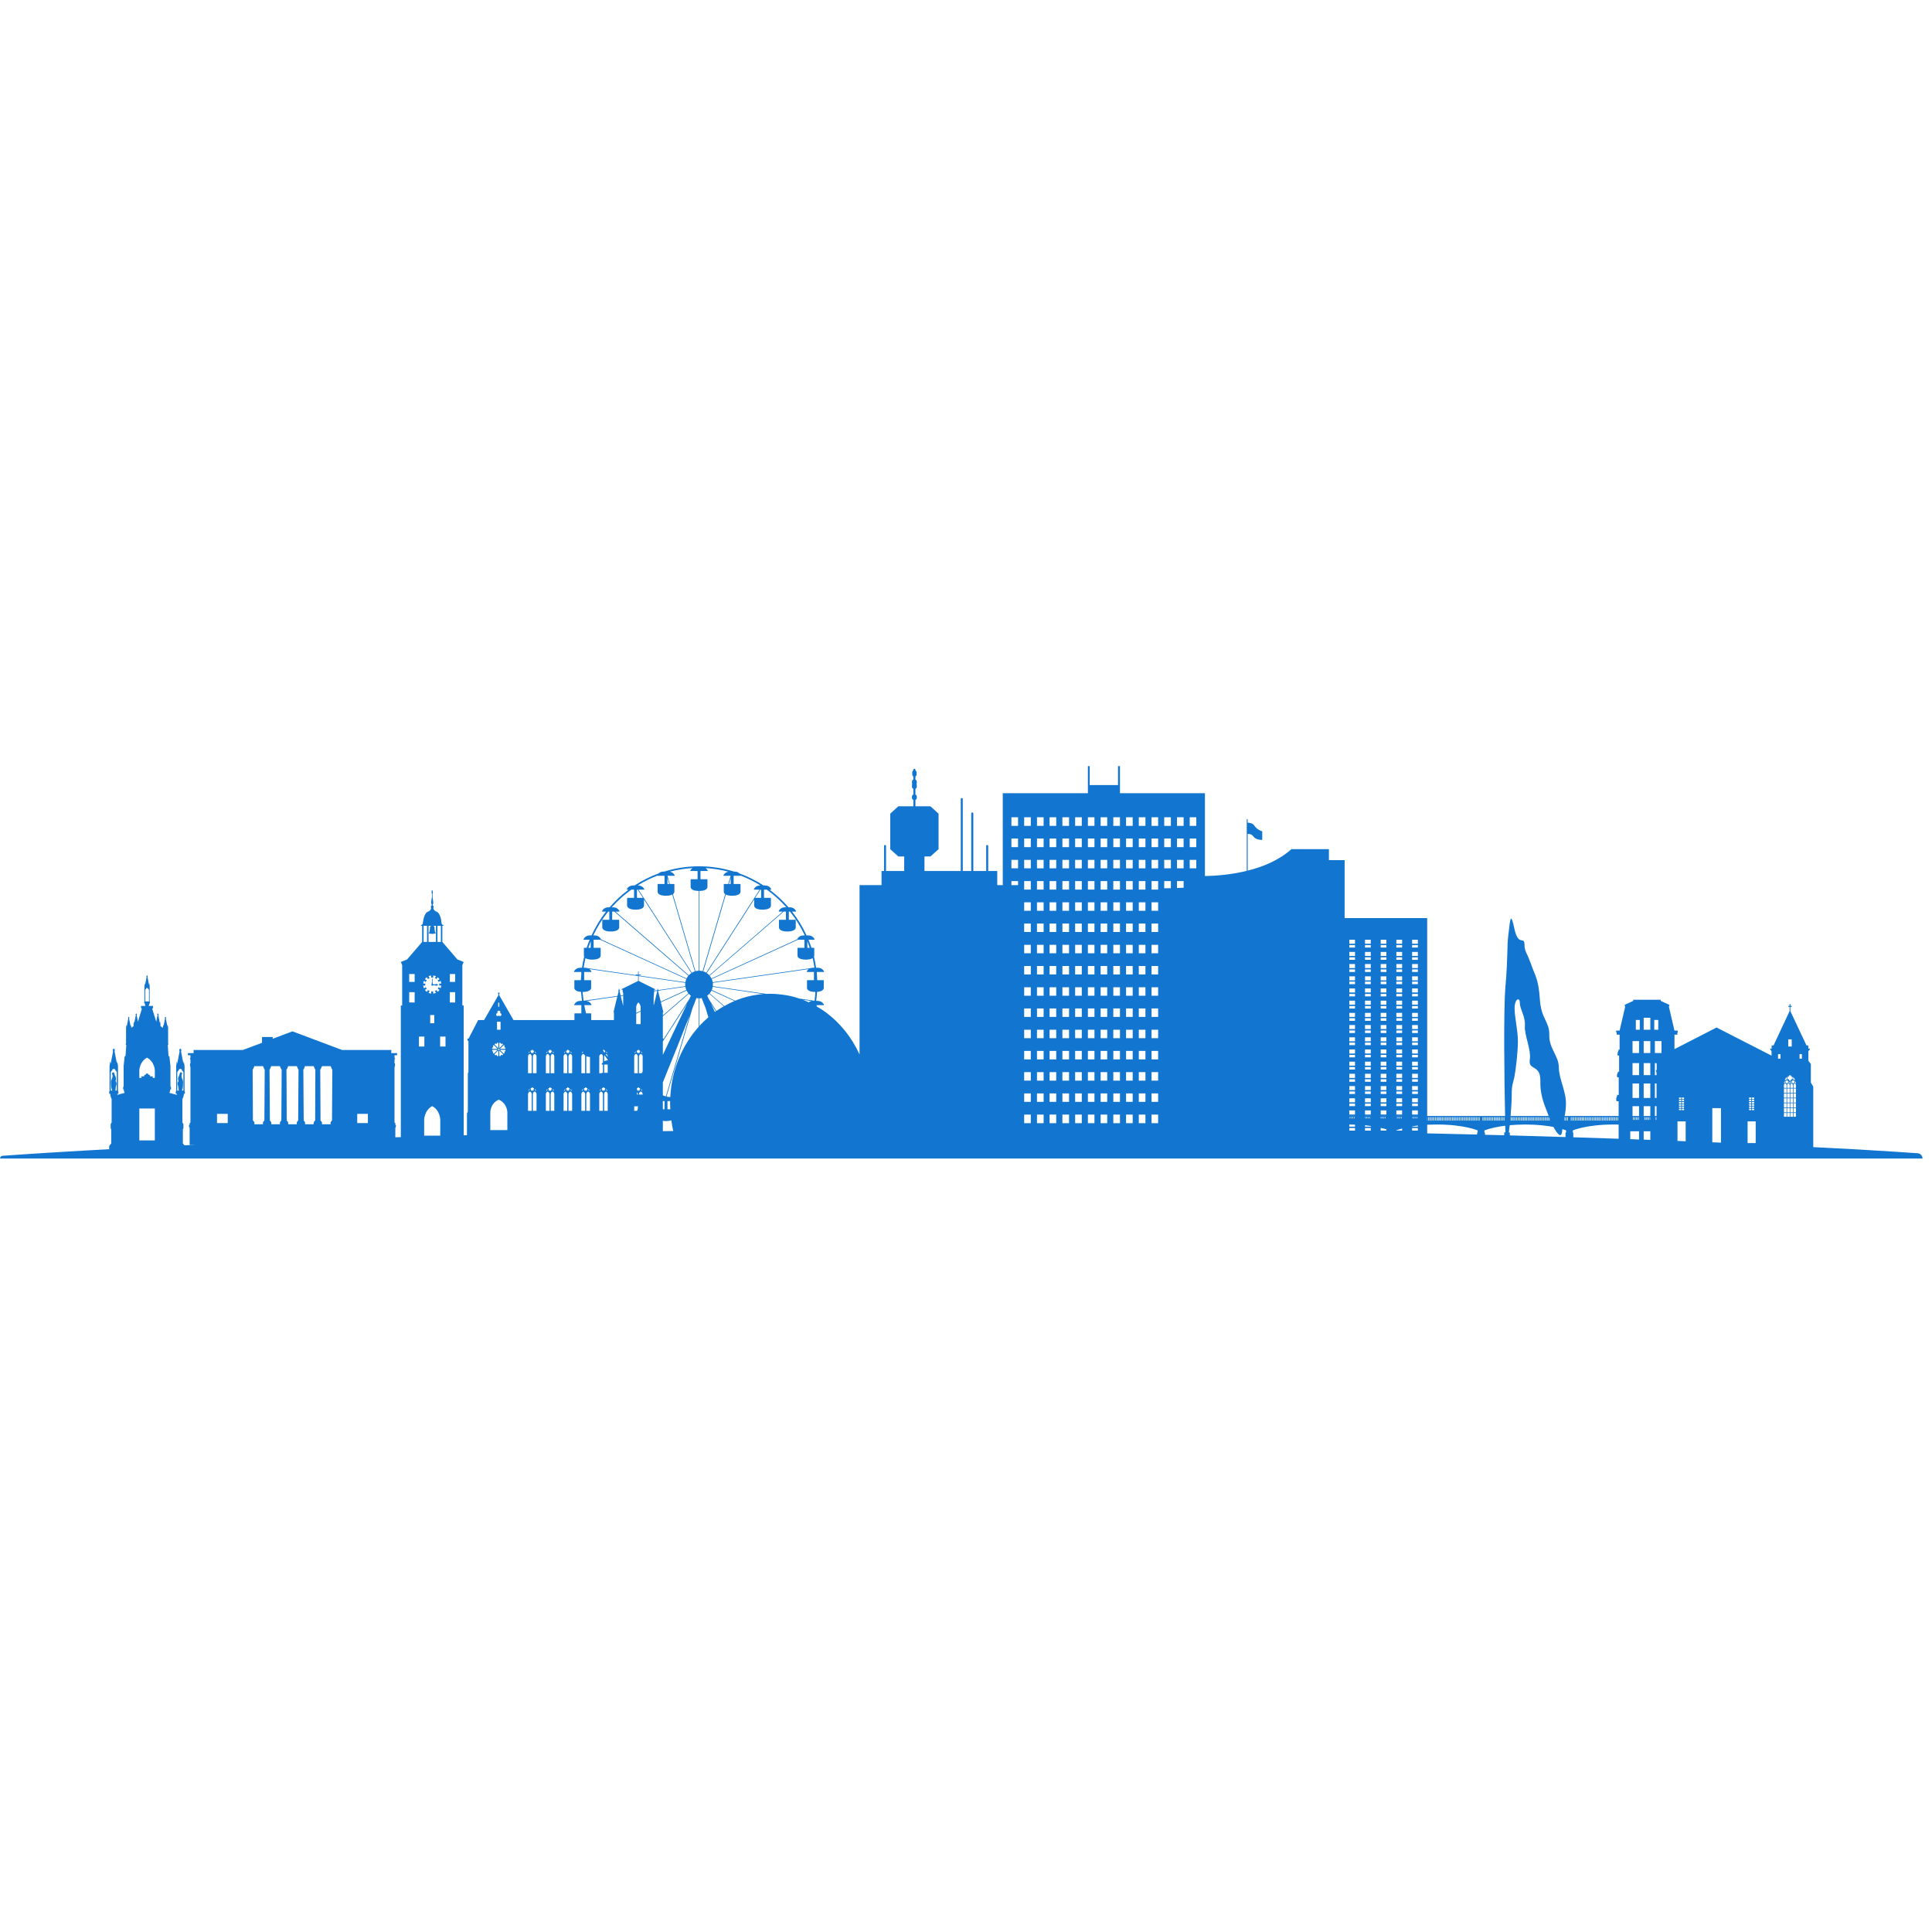 <svg version="1.0" preserveAspectRatio="xMidYMid meet" height="150" viewBox="0 0 112.5 112.5" zoomAndPan="magnify" width="150" xmlns:xlink="http://www.w3.org/1999/xlink" xmlns="http://www.w3.org/2000/svg"><defs><clipPath id="20968ec1f1"><path clip-rule="nonzero" d="M 0 44.312 L 112 44.312 L 112 67.457 L 0 67.457 Z M 0 44.312"></path></clipPath></defs><g clip-path="url(#20968ec1f1)"><path fill-rule="nonzero" fill-opacity="1" d="M 91.613 66.223 L 91.613 65.98 C 91.613 65.98 91.617 65.941 91.586 65.941 L 91.586 65.824 C 91.586 65.824 92.371 65.48 93.957 65.48 C 94.059 65.48 94.156 65.484 94.254 65.484 L 94.254 66.309 C 93.398 66.277 92.512 66.254 91.613 66.223 Z M 83.105 65.996 L 83.105 65.492 C 83.277 65.484 83.469 65.48 83.672 65.48 C 85.258 65.48 86.043 65.824 86.043 65.824 L 86.043 65.941 C 86.012 65.941 86.012 65.98 86.012 65.98 L 86.012 66.062 C 85.945 66.062 85.879 66.062 85.812 66.059 C 84.922 66.039 84.023 66.02 83.105 65.996 Z M 6.449 63.504 L 6.449 62.469 C 6.449 62.469 6.449 62.367 6.527 62.34 C 6.527 62.34 6.527 62.242 6.625 62.242 C 6.727 62.242 6.727 62.34 6.727 62.34 C 6.801 62.367 6.801 62.469 6.801 62.469 L 6.801 63.504 L 6.715 63.504 C 6.73 63.473 6.73 63.344 6.746 63.27 C 6.766 63.195 6.82 63.102 6.758 63 C 6.695 62.906 6.758 62.93 6.758 62.824 C 6.762 62.711 6.703 62.672 6.684 62.594 C 6.664 62.512 6.641 62.418 6.59 62.441 C 6.539 62.461 6.496 62.492 6.539 62.574 C 6.578 62.656 6.539 62.781 6.492 62.875 C 6.449 62.961 6.477 63.109 6.477 63.246 C 6.477 63.387 6.539 63.504 6.539 63.504 Z M 8.113 64.547 L 9.016 64.547 L 9.016 66.406 L 8.113 66.406 Z M 8.113 62.344 C 8.113 62.344 8.109 61.84 8.562 61.586 C 9.02 61.84 9.016 62.344 9.016 62.344 L 9.016 62.766 L 8.895 62.766 L 8.895 62.676 L 8.738 62.676 L 8.738 62.648 C 8.738 62.586 8.637 62.57 8.637 62.57 C 8.637 62.504 8.562 62.508 8.562 62.508 C 8.562 62.508 8.492 62.504 8.492 62.57 C 8.492 62.57 8.391 62.586 8.391 62.648 L 8.391 62.676 L 8.238 62.676 L 8.238 62.766 L 8.113 62.766 Z M 8.457 58.312 L 8.457 57.664 C 8.457 57.664 8.457 57.605 8.5 57.59 C 8.5 57.59 8.5 57.527 8.562 57.527 C 8.629 57.527 8.621 57.59 8.621 57.59 C 8.676 57.605 8.676 57.664 8.676 57.664 L 8.676 58.312 Z M 10.32 62.469 C 10.32 62.469 10.32 62.367 10.402 62.34 C 10.402 62.34 10.398 62.242 10.5 62.242 C 10.602 62.242 10.598 62.34 10.598 62.34 C 10.68 62.367 10.68 62.469 10.68 62.469 L 10.68 63.504 L 10.586 63.504 C 10.586 63.504 10.652 63.387 10.652 63.246 C 10.652 63.109 10.68 62.961 10.633 62.875 C 10.586 62.781 10.551 62.656 10.586 62.574 C 10.629 62.492 10.59 62.461 10.539 62.441 C 10.488 62.418 10.461 62.512 10.445 62.594 C 10.426 62.672 10.367 62.711 10.367 62.824 C 10.367 62.93 10.43 62.906 10.367 63 C 10.309 63.102 10.363 63.195 10.379 63.27 C 10.395 63.344 10.398 63.473 10.414 63.504 L 10.32 63.504 Z M 12.637 64.859 L 13.262 64.859 L 13.262 65.398 L 12.637 65.398 Z M 14.77 62.168 C 14.77 62.168 14.805 62.148 14.805 62.082 L 15.324 62.082 C 15.324 62.148 15.359 62.168 15.359 62.168 C 15.359 62.242 15.414 62.277 15.414 62.277 L 15.395 65.25 C 15.363 65.25 15.363 65.297 15.363 65.297 C 15.293 65.297 15.312 65.465 15.312 65.465 L 14.812 65.465 C 14.812 65.465 14.836 65.297 14.762 65.297 C 14.762 65.297 14.762 65.25 14.727 65.25 L 14.711 62.277 C 14.711 62.277 14.77 62.242 14.77 62.168 Z M 15.75 62.168 C 15.75 62.168 15.785 62.148 15.785 62.082 L 16.305 62.082 C 16.305 62.148 16.34 62.168 16.34 62.168 C 16.34 62.242 16.402 62.277 16.402 62.277 L 16.383 65.25 C 16.352 65.25 16.352 65.297 16.352 65.297 C 16.281 65.297 16.301 65.465 16.301 65.465 L 15.797 65.465 C 15.797 65.465 15.816 65.297 15.746 65.297 C 15.746 65.297 15.746 65.25 15.715 65.25 L 15.695 62.277 C 15.695 62.277 15.75 62.242 15.75 62.168 Z M 16.738 62.168 C 16.738 62.168 16.773 62.148 16.773 62.082 L 17.293 62.082 C 17.293 62.148 17.328 62.168 17.328 62.168 C 17.328 62.242 17.383 62.277 17.383 62.277 L 17.363 65.25 C 17.332 65.25 17.332 65.297 17.332 65.297 C 17.262 65.297 17.281 65.465 17.281 65.465 L 16.781 65.465 C 16.781 65.465 16.797 65.297 16.727 65.297 C 16.727 65.297 16.727 65.25 16.695 65.25 L 16.688 63.395 L 16.68 62.277 C 16.68 62.277 16.738 62.242 16.738 62.168 Z M 17.719 62.168 C 17.719 62.168 17.754 62.148 17.754 62.082 L 18.273 62.082 C 18.273 62.148 18.309 62.168 18.309 62.168 C 18.309 62.242 18.363 62.277 18.363 62.277 L 18.352 65.25 C 18.32 65.25 18.32 65.297 18.32 65.297 C 18.25 65.297 18.262 65.465 18.262 65.465 L 17.766 65.465 C 17.766 65.465 17.785 65.297 17.715 65.297 C 17.715 65.297 17.715 65.25 17.684 65.25 L 17.664 62.277 C 17.664 62.277 17.719 62.242 17.719 62.168 Z M 18.707 62.168 C 18.707 62.168 18.742 62.148 18.742 62.082 L 19.262 62.082 C 19.262 62.148 19.297 62.168 19.297 62.168 C 19.297 62.242 19.352 62.277 19.352 62.277 L 19.332 65.25 C 19.301 65.25 19.301 65.297 19.301 65.297 C 19.23 65.297 19.25 65.465 19.25 65.465 L 18.75 65.465 C 18.75 65.465 18.766 65.297 18.695 65.297 C 18.695 65.297 18.695 65.25 18.664 65.25 L 18.648 62.277 C 18.648 62.277 18.707 62.242 18.707 62.168 Z M 20.801 64.859 L 21.422 64.859 L 21.422 65.398 L 20.801 65.398 Z M 23.828 57.773 L 24.145 57.773 L 24.145 58.375 L 23.828 58.375 Z M 23.828 56.719 L 24.145 56.719 L 24.145 57.176 L 23.828 57.176 Z M 24.395 60.359 L 24.711 60.359 L 24.711 60.938 L 24.395 60.938 Z M 24.766 57.387 C 24.77 57.422 24.773 57.449 24.789 57.488 L 24.684 57.547 C 24.664 57.492 24.648 57.441 24.645 57.387 Z M 24.684 57.113 L 24.789 57.176 C 24.773 57.207 24.766 57.242 24.766 57.273 L 24.645 57.273 C 24.648 57.219 24.664 57.168 24.684 57.113 Z M 24.668 53.91 L 24.867 53.91 L 24.867 54.848 L 24.668 54.848 Z M 24.848 57.078 L 24.738 57.02 C 24.773 56.973 24.812 56.938 24.855 56.902 L 24.918 57.004 C 24.891 57.027 24.867 57.051 24.848 57.078 Z M 25.016 56.953 C 25.043 56.941 25.082 56.934 25.117 56.926 C 25.152 56.922 25.188 56.922 25.223 56.926 C 25.258 56.934 25.289 56.941 25.324 56.953 C 25.336 56.957 25.34 56.961 25.352 56.969 C 25.371 56.977 25.395 56.992 25.418 57.008 C 25.441 57.027 25.469 57.055 25.492 57.086 C 25.512 57.109 25.527 57.141 25.543 57.176 C 25.559 57.207 25.57 57.242 25.574 57.277 C 25.574 57.293 25.574 57.312 25.574 57.328 C 25.574 57.348 25.574 57.363 25.574 57.387 C 25.57 57.422 25.559 57.449 25.543 57.488 C 25.527 57.516 25.512 57.547 25.492 57.578 C 25.469 57.605 25.445 57.629 25.418 57.656 C 25.387 57.676 25.355 57.691 25.324 57.707 C 25.289 57.719 25.258 57.727 25.223 57.73 C 25.188 57.734 25.152 57.734 25.117 57.73 C 25.082 57.727 25.043 57.719 25.016 57.707 C 24.984 57.691 24.953 57.676 24.922 57.648 C 24.891 57.629 24.867 57.605 24.848 57.578 C 24.84 57.574 24.836 57.562 24.832 57.559 C 24.816 57.531 24.805 57.508 24.797 57.488 C 24.781 57.449 24.77 57.422 24.766 57.387 C 24.766 57.375 24.766 57.371 24.766 57.363 C 24.766 57.363 24.766 57.359 24.766 57.359 C 24.766 57.348 24.766 57.34 24.766 57.328 C 24.766 57.312 24.766 57.293 24.766 57.277 C 24.77 57.242 24.781 57.207 24.797 57.176 C 24.797 57.168 24.801 57.156 24.805 57.152 C 24.816 57.125 24.832 57.105 24.848 57.086 C 24.867 57.055 24.891 57.027 24.922 57.008 C 24.949 56.988 24.98 56.969 25.016 56.953 Z M 25.109 56.805 L 25.109 56.922 C 25.082 56.926 25.043 56.938 25.016 56.953 L 24.953 56.844 C 25.004 56.824 25.055 56.809 25.109 56.805 Z M 25.387 56.844 L 25.324 56.953 C 25.289 56.938 25.258 56.926 25.223 56.922 L 25.223 56.805 C 25.277 56.809 25.336 56.824 25.387 56.844 Z M 24.953 54.336 L 24.953 53.91 L 25.117 53.91 C 25.117 53.91 25.039 53.922 25.039 54.023 C 25.039 54.125 25.016 54.336 24.953 54.336 C 24.953 54.336 25.023 54.379 25.168 54.379 C 25.316 54.379 25.387 54.336 25.387 54.336 C 25.324 54.336 25.301 54.125 25.301 54.023 C 25.301 53.922 25.223 53.91 25.223 53.91 L 25.387 53.91 L 25.387 54.848 L 24.953 54.848 Z M 25.48 56.902 C 25.523 56.938 25.562 56.973 25.598 57.02 L 25.492 57.078 C 25.473 57.051 25.445 57.027 25.422 57.004 Z M 25.473 53.91 L 25.672 53.91 L 25.672 54.848 L 25.473 54.848 Z M 25.574 57.273 C 25.57 57.242 25.562 57.207 25.547 57.176 L 25.656 57.113 C 25.676 57.168 25.691 57.219 25.695 57.273 Z M 25.547 57.488 C 25.562 57.449 25.57 57.422 25.574 57.387 L 25.695 57.387 C 25.691 57.441 25.676 57.492 25.656 57.547 Z M 25.598 57.645 C 25.562 57.684 25.523 57.727 25.48 57.758 L 25.422 57.656 C 25.445 57.633 25.473 57.609 25.492 57.578 Z M 25.109 57.859 C 25.055 57.848 25.004 57.836 24.953 57.812 L 25.016 57.711 C 25.043 57.719 25.082 57.73 25.109 57.734 Z M 25.223 57.859 L 25.223 57.734 C 25.258 57.73 25.293 57.719 25.324 57.711 L 25.387 57.812 C 25.336 57.836 25.277 57.848 25.223 57.859 Z M 25.289 59.105 L 25.289 59.582 L 25.051 59.582 L 25.051 59.105 Z M 24.738 57.645 L 24.848 57.578 C 24.867 57.609 24.891 57.633 24.918 57.656 L 24.855 57.758 C 24.812 57.727 24.773 57.684 24.738 57.645 Z M 25.168 64.41 C 25.637 64.66 25.637 65.211 25.637 65.211 L 25.637 66.129 L 24.699 66.129 L 24.699 65.211 C 24.699 65.211 24.699 64.66 25.168 64.41 Z M 25.941 60.359 L 25.941 60.938 L 25.629 60.938 L 25.629 60.359 Z M 26.195 57.773 L 26.504 57.773 L 26.504 58.375 L 26.195 58.375 Z M 26.195 56.719 L 26.504 56.719 L 26.504 57.176 L 26.195 57.176 Z M 28.551 64.758 C 28.551 64.758 28.555 64.238 29.043 64.035 C 29.531 64.238 29.543 64.758 29.543 64.758 L 29.543 65.805 L 28.551 65.805 Z M 28.684 61.133 L 28.957 61.133 C 28.957 61.141 28.961 61.145 28.961 61.148 L 28.762 61.348 C 28.742 61.352 28.723 61.344 28.711 61.328 C 28.703 61.309 28.703 61.281 28.719 61.266 C 28.727 61.262 28.727 61.25 28.723 61.242 C 28.723 61.23 28.711 61.227 28.703 61.227 C 28.676 61.227 28.656 61.207 28.656 61.184 C 28.652 61.164 28.66 61.145 28.684 61.133 Z M 28.703 60.992 C 28.711 60.992 28.723 60.98 28.723 60.977 C 28.727 60.965 28.727 60.949 28.719 60.945 C 28.703 60.93 28.703 60.906 28.711 60.887 C 28.723 60.871 28.75 60.859 28.77 60.863 L 28.961 61.062 C 28.961 61.066 28.957 61.074 28.957 61.078 L 28.684 61.078 C 28.66 61.074 28.652 61.047 28.656 61.027 C 28.656 61.008 28.676 60.992 28.703 60.992 Z M 28.824 60.777 C 28.844 60.762 28.871 60.77 28.887 60.781 C 28.891 60.789 28.902 60.789 28.91 60.789 C 28.922 60.781 28.93 60.773 28.93 60.762 C 28.926 60.738 28.945 60.723 28.969 60.719 C 28.988 60.711 29.012 60.723 29.02 60.742 L 29.02 61.016 C 29.012 61.023 29.008 61.023 29.004 61.027 L 28.805 60.828 C 28.801 60.809 28.805 60.789 28.824 60.777 Z M 28.977 58.992 C 28.961 58.977 28.957 58.957 28.957 58.938 C 28.957 58.891 28.996 58.852 29.043 58.852 C 29.094 58.852 29.137 58.891 29.137 58.938 C 29.137 58.957 29.125 58.977 29.113 58.992 C 29.16 58.992 29.199 59.031 29.199 59.078 C 29.199 59.129 29.16 59.164 29.113 59.164 C 29.086 59.164 29.062 59.156 29.043 59.137 C 29.027 59.156 29.008 59.164 28.977 59.164 C 28.93 59.164 28.891 59.129 28.891 59.078 C 28.891 59.031 28.926 58.992 28.977 58.992 Z M 29.012 58.387 L 29.074 58.387 L 29.074 58.625 L 29.012 58.625 Z M 28.941 59.961 L 28.941 59.496 L 29.148 59.496 L 29.148 59.961 Z M 29.266 60.777 C 29.281 60.789 29.293 60.805 29.289 60.824 C 29.289 60.824 29.289 60.824 29.281 60.824 L 29.09 61.023 C 29.086 61.023 29.078 61.023 29.074 61.016 L 29.074 60.742 C 29.078 60.723 29.098 60.711 29.125 60.719 C 29.145 60.723 29.16 60.738 29.16 60.762 C 29.16 60.773 29.172 60.781 29.176 60.789 C 29.188 60.789 29.195 60.789 29.207 60.781 C 29.223 60.77 29.246 60.762 29.266 60.777 Z M 29.074 61.195 C 29.078 61.195 29.086 61.191 29.09 61.184 L 29.289 61.383 C 29.293 61.402 29.281 61.43 29.266 61.438 C 29.246 61.449 29.223 61.449 29.207 61.43 C 29.199 61.426 29.188 61.426 29.176 61.43 C 29.172 61.43 29.16 61.438 29.16 61.449 C 29.16 61.477 29.145 61.496 29.125 61.5 C 29.098 61.5 29.078 61.492 29.074 61.469 Z M 29.02 61.195 L 29.02 61.469 C 29.012 61.492 28.992 61.504 28.969 61.5 C 28.945 61.496 28.93 61.477 28.93 61.449 C 28.93 61.438 28.922 61.43 28.91 61.43 C 28.906 61.426 28.891 61.426 28.887 61.43 C 28.871 61.449 28.844 61.449 28.824 61.438 C 28.805 61.426 28.801 61.398 28.805 61.379 L 28.996 61.184 C 29.004 61.191 29.012 61.195 29.02 61.195 Z M 29.004 61.105 C 29.004 61.082 29.023 61.062 29.043 61.062 C 29.07 61.062 29.09 61.082 29.09 61.105 C 29.09 61.129 29.07 61.148 29.043 61.148 C 29.023 61.148 29.004 61.129 29.004 61.105 Z M 29.367 61.266 C 29.391 61.281 29.391 61.309 29.379 61.328 C 29.363 61.348 29.344 61.352 29.324 61.348 L 29.125 61.148 C 29.129 61.145 29.129 61.141 29.137 61.133 L 29.41 61.133 C 29.43 61.145 29.441 61.164 29.434 61.184 C 29.43 61.207 29.414 61.227 29.391 61.227 C 29.379 61.227 29.367 61.23 29.363 61.242 C 29.363 61.25 29.363 61.262 29.367 61.266 Z M 29.316 60.871 C 29.34 60.859 29.363 60.863 29.379 60.887 C 29.391 60.906 29.391 60.93 29.367 60.945 C 29.363 60.949 29.359 60.965 29.363 60.977 C 29.367 60.98 29.379 60.992 29.391 60.992 C 29.414 60.992 29.43 61.008 29.434 61.027 C 29.441 61.047 29.43 61.074 29.41 61.078 L 29.137 61.078 C 29.129 61.074 29.129 61.062 29.125 61.059 Z M 30.746 63.703 C 30.746 63.703 30.758 63.582 30.855 63.562 C 30.953 63.582 30.961 63.703 30.961 63.703 L 30.961 64.684 L 30.746 64.684 Z M 30.844 63.402 C 30.844 63.402 30.824 63.453 30.824 63.488 C 30.824 63.488 30.793 63.5 30.77 63.531 C 30.77 63.531 30.785 63.449 30.844 63.402 Z M 30.746 61.512 C 30.746 61.512 30.758 61.387 30.855 61.375 C 30.953 61.387 30.961 61.512 30.961 61.512 L 30.961 62.492 L 30.746 62.492 Z M 30.844 61.215 C 30.844 61.215 30.824 61.262 30.824 61.297 C 30.824 61.297 30.793 61.309 30.77 61.344 C 30.77 61.344 30.785 61.262 30.844 61.215 Z M 30.945 61.168 C 30.945 61.168 30.953 61.176 30.957 61.176 C 30.957 61.176 30.953 61.168 30.953 61.164 C 30.953 61.141 30.973 61.125 30.992 61.125 C 31.016 61.125 31.031 61.141 31.031 61.164 C 31.031 61.168 31.031 61.176 31.031 61.176 C 31.031 61.176 31.039 61.168 31.043 61.168 C 31.062 61.164 31.082 61.176 31.094 61.195 C 31.098 61.215 31.09 61.242 31.066 61.246 C 31.062 61.246 31.059 61.25 31.055 61.25 C 31.059 61.25 31.062 61.258 31.062 61.258 C 31.078 61.277 31.074 61.301 31.055 61.312 C 31.039 61.328 31.012 61.324 30.996 61.309 C 30.996 61.301 30.992 61.297 30.992 61.293 C 30.992 61.297 30.992 61.301 30.988 61.309 C 30.973 61.324 30.953 61.328 30.93 61.312 C 30.91 61.301 30.91 61.277 30.922 61.258 C 30.926 61.258 30.926 61.25 30.93 61.25 C 30.926 61.25 30.922 61.246 30.922 61.246 C 30.895 61.242 30.887 61.215 30.895 61.195 C 30.898 61.176 30.922 61.164 30.945 61.168 Z M 31.145 63.402 C 31.199 63.449 31.223 63.531 31.223 63.531 C 31.195 63.5 31.16 63.488 31.16 63.488 C 31.16 63.453 31.145 63.402 31.145 63.402 Z M 31.027 63.703 C 31.027 63.703 31.039 63.582 31.133 63.562 C 31.23 63.582 31.242 63.703 31.242 63.703 L 31.242 64.684 L 31.027 64.684 Z M 30.922 63.434 C 30.895 63.43 30.887 63.41 30.895 63.383 C 30.898 63.367 30.922 63.352 30.945 63.355 C 30.945 63.363 30.953 63.363 30.957 63.367 C 30.957 63.363 30.953 63.355 30.953 63.352 C 30.953 63.332 30.973 63.312 30.992 63.312 C 31.016 63.312 31.031 63.332 31.031 63.352 C 31.031 63.355 31.031 63.363 31.031 63.367 C 31.031 63.363 31.039 63.363 31.043 63.355 C 31.062 63.352 31.082 63.367 31.094 63.383 C 31.098 63.41 31.09 63.43 31.066 63.434 C 31.062 63.438 31.059 63.438 31.055 63.438 C 31.059 63.438 31.062 63.445 31.062 63.449 C 31.078 63.465 31.074 63.488 31.055 63.504 C 31.039 63.516 31.012 63.516 30.996 63.496 C 30.996 63.488 30.992 63.484 30.992 63.48 C 30.992 63.484 30.992 63.488 30.988 63.496 C 30.973 63.516 30.953 63.516 30.93 63.504 C 30.91 63.488 30.91 63.465 30.922 63.449 C 30.926 63.445 30.926 63.438 30.93 63.438 C 30.926 63.438 30.922 63.438 30.922 63.434 Z M 31.242 61.512 L 31.242 62.492 L 31.027 62.492 L 31.027 61.512 C 31.027 61.512 31.039 61.387 31.133 61.375 C 31.23 61.387 31.242 61.512 31.242 61.512 Z M 31.223 61.344 C 31.195 61.309 31.16 61.297 31.16 61.297 C 31.16 61.262 31.145 61.215 31.145 61.215 C 31.199 61.262 31.223 61.344 31.223 61.344 Z M 31.785 63.703 C 31.785 63.703 31.797 63.582 31.887 63.562 C 31.984 63.582 32 63.703 32 63.703 L 32 64.684 L 31.785 64.684 Z M 31.883 63.402 C 31.883 63.402 31.863 63.453 31.863 63.488 C 31.863 63.488 31.832 63.5 31.801 63.531 C 31.801 63.531 31.82 63.449 31.883 63.402 Z M 31.785 61.512 C 31.785 61.512 31.797 61.387 31.887 61.375 C 31.984 61.387 32 61.512 32 61.512 L 32 62.492 L 31.785 62.492 Z M 31.883 61.215 C 31.883 61.215 31.863 61.262 31.863 61.297 C 31.863 61.297 31.832 61.309 31.801 61.344 C 31.801 61.344 31.82 61.262 31.883 61.215 Z M 31.98 61.168 C 31.984 61.168 31.988 61.176 31.992 61.176 C 31.988 61.176 31.988 61.168 31.988 61.164 C 31.988 61.141 32.008 61.125 32.031 61.125 C 32.051 61.125 32.07 61.141 32.07 61.164 C 32.07 61.168 32.07 61.176 32.07 61.176 C 32.07 61.176 32.074 61.168 32.082 61.168 C 32.102 61.164 32.121 61.176 32.133 61.195 C 32.137 61.215 32.125 61.242 32.105 61.246 C 32.102 61.246 32.098 61.25 32.09 61.25 C 32.098 61.25 32.102 61.258 32.102 61.258 C 32.109 61.277 32.109 61.301 32.09 61.312 C 32.074 61.328 32.051 61.324 32.035 61.309 C 32.035 61.301 32.031 61.297 32.031 61.293 C 32.031 61.297 32.031 61.301 32.023 61.309 C 32.016 61.324 31.984 61.328 31.969 61.312 C 31.949 61.301 31.949 61.277 31.957 61.258 C 31.965 61.258 31.965 61.25 31.969 61.25 C 31.965 61.25 31.957 61.246 31.953 61.246 C 31.938 61.242 31.922 61.215 31.934 61.195 C 31.938 61.176 31.957 61.164 31.98 61.168 Z M 32.184 63.402 C 32.238 63.449 32.258 63.531 32.258 63.531 C 32.234 63.5 32.199 63.488 32.199 63.488 C 32.199 63.453 32.184 63.402 32.184 63.402 Z M 32.066 63.703 C 32.066 63.703 32.074 63.582 32.172 63.562 C 32.27 63.582 32.277 63.703 32.277 63.703 L 32.277 64.684 L 32.066 64.684 Z M 31.953 63.434 C 31.938 63.43 31.922 63.41 31.934 63.383 C 31.938 63.367 31.957 63.352 31.98 63.355 C 31.984 63.363 31.988 63.363 31.992 63.367 C 31.988 63.363 31.988 63.355 31.988 63.352 C 31.988 63.332 32.008 63.312 32.031 63.312 C 32.051 63.312 32.07 63.332 32.07 63.352 C 32.07 63.355 32.07 63.363 32.07 63.367 C 32.07 63.363 32.074 63.363 32.082 63.355 C 32.102 63.352 32.121 63.367 32.133 63.383 C 32.137 63.41 32.125 63.43 32.105 63.434 C 32.102 63.438 32.098 63.438 32.09 63.438 C 32.098 63.438 32.102 63.445 32.102 63.449 C 32.109 63.465 32.109 63.488 32.09 63.504 C 32.074 63.516 32.051 63.516 32.035 63.496 C 32.035 63.488 32.031 63.484 32.031 63.48 C 32.031 63.484 32.031 63.488 32.023 63.496 C 32.016 63.516 31.984 63.516 31.969 63.504 C 31.949 63.488 31.949 63.465 31.957 63.449 C 31.965 63.445 31.965 63.438 31.969 63.438 C 31.965 63.438 31.957 63.438 31.953 63.434 Z M 32.277 61.512 L 32.277 62.492 L 32.066 62.492 L 32.066 61.512 C 32.066 61.512 32.074 61.387 32.172 61.375 C 32.27 61.387 32.277 61.512 32.277 61.512 Z M 32.258 61.344 C 32.234 61.309 32.199 61.297 32.199 61.297 C 32.199 61.262 32.184 61.215 32.184 61.215 C 32.238 61.262 32.258 61.344 32.258 61.344 Z M 32.816 63.703 C 32.816 63.703 32.832 63.582 32.926 63.562 C 33.023 63.582 33.031 63.703 33.031 63.703 L 33.031 64.684 L 32.816 64.684 Z M 32.922 63.402 C 32.922 63.402 32.898 63.453 32.898 63.488 C 32.898 63.488 32.863 63.5 32.84 63.531 C 32.84 63.531 32.859 63.449 32.922 63.402 Z M 32.816 61.512 C 32.816 61.512 32.832 61.387 32.926 61.375 C 33.023 61.387 33.031 61.512 33.031 61.512 L 33.031 62.492 L 32.816 62.492 Z M 32.922 61.215 C 32.922 61.215 32.898 61.262 32.898 61.297 C 32.898 61.297 32.863 61.309 32.84 61.344 C 32.84 61.344 32.859 61.262 32.922 61.215 Z M 33.016 61.168 C 33.023 61.168 33.027 61.176 33.031 61.176 C 33.027 61.176 33.027 61.168 33.027 61.164 C 33.027 61.141 33.047 61.125 33.066 61.125 C 33.086 61.125 33.109 61.141 33.109 61.164 C 33.109 61.168 33.109 61.176 33.102 61.176 C 33.109 61.176 33.113 61.168 33.117 61.168 C 33.141 61.164 33.16 61.176 33.168 61.195 C 33.176 61.215 33.164 61.242 33.145 61.246 C 33.141 61.246 33.133 61.25 33.129 61.25 C 33.133 61.25 33.141 61.258 33.141 61.258 C 33.152 61.277 33.148 61.301 33.129 61.312 C 33.113 61.328 33.086 61.324 33.074 61.309 C 33.074 61.301 33.066 61.297 33.066 61.293 C 33.066 61.297 33.066 61.301 33.062 61.309 C 33.047 61.324 33.023 61.328 33.008 61.312 C 32.984 61.301 32.984 61.277 32.996 61.258 C 33 61.258 33 61.25 33.008 61.25 C 33 61.25 32.996 61.246 32.996 61.246 C 32.973 61.242 32.961 61.215 32.965 61.195 C 32.977 61.176 32.996 61.164 33.016 61.168 Z M 33.219 63.402 C 33.277 63.449 33.297 63.531 33.297 63.531 C 33.266 63.5 33.234 63.488 33.234 63.488 C 33.234 63.453 33.219 63.402 33.219 63.402 Z M 33.102 63.703 C 33.102 63.703 33.113 63.582 33.211 63.562 C 33.305 63.582 33.316 63.703 33.316 63.703 L 33.316 64.684 L 33.102 64.684 Z M 32.996 63.434 C 32.973 63.43 32.961 63.41 32.965 63.383 C 32.977 63.367 32.996 63.352 33.016 63.355 C 33.023 63.363 33.027 63.363 33.031 63.367 C 33.027 63.363 33.027 63.355 33.027 63.352 C 33.027 63.332 33.047 63.312 33.066 63.312 C 33.086 63.312 33.109 63.332 33.109 63.352 C 33.109 63.355 33.109 63.363 33.102 63.367 C 33.109 63.363 33.113 63.363 33.117 63.355 C 33.141 63.352 33.16 63.367 33.168 63.383 C 33.176 63.41 33.164 63.43 33.145 63.434 C 33.141 63.438 33.133 63.438 33.129 63.438 C 33.133 63.438 33.141 63.445 33.141 63.449 C 33.152 63.465 33.148 63.488 33.129 63.504 C 33.113 63.516 33.086 63.516 33.074 63.496 C 33.074 63.488 33.066 63.484 33.066 63.48 C 33.066 63.484 33.066 63.488 33.062 63.496 C 33.047 63.516 33.023 63.516 33.008 63.504 C 32.984 63.488 32.984 63.465 32.996 63.449 C 33 63.445 33 63.438 33.008 63.438 C 33 63.438 32.996 63.438 32.996 63.434 Z M 33.316 61.512 L 33.316 62.492 L 33.102 62.492 L 33.102 61.512 C 33.102 61.512 33.113 61.387 33.211 61.375 C 33.305 61.387 33.316 61.512 33.316 61.512 Z M 33.297 61.344 C 33.266 61.309 33.234 61.297 33.234 61.297 C 33.234 61.262 33.219 61.215 33.219 61.215 C 33.277 61.262 33.297 61.344 33.297 61.344 Z M 34.406 59.008 L 34.125 59.008 C 34.086 58.852 34.055 58.699 34.023 58.535 L 34.023 58.531 L 34.426 58.531 C 34.441 58.531 34.445 58.523 34.445 58.508 C 34.445 58.508 34.445 58.504 34.441 58.5 C 34.426 58.469 34.355 58.32 34.156 58.289 L 35.945 58.031 L 35.723 58.938 L 35.75 58.938 L 35.75 59.398 L 34.426 59.398 L 34.426 59.027 C 34.426 59.02 34.422 59.008 34.406 59.008 Z M 34.023 58.98 C 34.023 58.992 34.027 58.996 34.027 59.008 L 34.023 59.008 Z M 33.934 57.762 C 34.145 57.762 34.293 57.719 34.371 57.641 C 34.422 57.59 34.422 57.531 34.422 57.531 L 34.422 57.094 C 34.422 57.086 34.41 57.074 34.398 57.074 L 34.016 57.074 L 34.016 56.598 L 34.422 56.598 C 34.43 56.602 34.441 56.59 34.441 56.582 C 34.441 56.574 34.438 56.57 34.438 56.57 C 34.426 56.551 34.395 56.484 34.32 56.43 L 37.156 56.836 L 37.156 57.121 L 36.195 57.598 L 36.195 57.633 L 36.258 57.633 L 36.258 57.758 L 36.289 57.828 L 36.289 57.945 L 36.137 57.965 L 36.086 57.742 C 36.086 57.742 36.086 57.734 36.078 57.719 C 36.109 57.707 36.109 57.668 36.109 57.668 L 36.078 57.668 C 36.074 57.617 36.062 57.566 36.047 57.566 C 36.035 57.566 36.027 57.617 36.023 57.668 L 35.992 57.668 C 35.992 57.668 35.992 57.707 36.02 57.719 C 36.02 57.734 36.02 57.742 36.02 57.742 L 35.957 57.992 L 33.984 58.273 C 33.957 58.105 33.941 57.934 33.926 57.762 Z M 37.156 56.801 L 37.031 56.781 L 37.156 56.781 Z M 34.09 55.793 C 34.172 55.848 34.309 55.879 34.488 55.879 C 34.699 55.879 34.848 55.84 34.926 55.758 C 34.977 55.707 34.977 55.648 34.977 55.648 L 34.977 55.211 C 34.977 55.203 34.965 55.191 34.953 55.191 L 34.566 55.191 L 34.566 54.719 L 34.945 54.719 L 39.965 57.008 C 39.941 57.07 39.922 57.129 39.91 57.195 L 37.191 56.805 L 37.191 56.781 L 37.324 56.781 L 37.324 56.742 L 37.191 56.742 L 37.191 56.57 L 37.156 56.57 L 37.156 56.742 L 37.02 56.742 L 37.02 56.781 L 34.227 56.379 C 34.18 56.363 34.129 56.352 34.066 56.352 L 34.035 56.352 L 33.988 56.344 C 34.016 56.16 34.051 55.977 34.09 55.793 Z M 34.398 54.805 L 34.398 55.191 L 34.258 55.191 C 34.305 55.066 34.348 54.934 34.398 54.805 Z M 35.414 53.082 L 35.48 53.082 L 35.48 53.559 L 35.094 53.559 C 35.082 53.559 35.07 53.562 35.07 53.574 L 35.07 54.012 C 35.07 54.016 35.07 54.066 35.121 54.117 C 35.203 54.199 35.352 54.242 35.566 54.242 C 35.777 54.242 35.926 54.199 36.004 54.117 C 36.055 54.066 36.055 54.016 36.055 54.012 L 36.055 53.574 C 36.055 53.562 36.043 53.559 36.035 53.559 L 35.648 53.559 L 35.648 53.082 L 35.773 53.082 L 40.082 56.816 C 40.043 56.867 40.008 56.918 39.98 56.977 L 34.996 54.699 C 34.996 54.695 34.992 54.688 34.992 54.688 C 34.977 54.652 34.879 54.469 34.625 54.469 L 34.547 54.469 C 34.781 53.973 35.07 53.504 35.414 53.082 Z M 36.762 51.805 L 36.922 51.805 L 36.922 52.281 L 36.535 52.281 C 36.527 52.281 36.516 52.293 36.516 52.301 L 36.516 52.738 C 36.516 52.738 36.516 52.789 36.574 52.848 C 36.648 52.93 36.797 52.969 37.012 52.969 C 37.223 52.969 37.371 52.93 37.449 52.848 C 37.5 52.789 37.5 52.738 37.5 52.738 L 37.5 52.375 L 40.258 56.664 C 40.199 56.699 40.152 56.738 40.109 56.789 L 35.836 53.082 L 36.055 53.082 C 36.062 53.082 36.074 53.07 36.074 53.062 C 36.074 53.055 36.07 53.051 36.07 53.051 C 36.055 53.016 35.957 52.832 35.699 52.832 L 35.621 52.832 C 35.961 52.449 36.344 52.105 36.762 51.805 Z M 37.09 51.805 L 37.133 51.805 L 37.441 52.281 L 37.09 52.281 Z M 38.277 50.988 C 38.277 50.996 38.285 50.996 38.293 50.996 L 38.695 50.996 L 38.695 51.473 L 38.309 51.473 C 38.297 51.473 38.293 51.484 38.293 51.492 L 38.293 51.93 C 38.293 51.93 38.285 51.98 38.344 52.039 C 38.418 52.121 38.566 52.16 38.781 52.16 C 38.938 52.16 39.066 52.133 39.148 52.09 L 40.461 56.562 C 40.398 56.582 40.344 56.605 40.285 56.641 L 37.5 52.301 C 37.5 52.293 37.492 52.289 37.488 52.289 L 37.18 51.805 L 37.5 51.805 C 37.508 51.805 37.516 51.801 37.516 51.789 C 37.516 51.785 37.516 51.777 37.516 51.773 C 37.5 51.742 37.402 51.559 37.148 51.559 L 37.133 51.559 C 37.492 51.332 37.875 51.145 38.277 50.988 Z M 38.867 51.121 L 38.969 51.473 L 38.867 51.473 Z M 39.285 50.969 C 39.27 50.938 39.191 50.785 39 50.758 C 39.422 50.645 39.863 50.578 40.316 50.547 C 40.23 50.613 40.199 50.695 40.199 50.695 C 40.195 50.699 40.199 50.707 40.199 50.715 C 40.203 50.719 40.211 50.719 40.215 50.719 L 40.621 50.719 L 40.621 51.199 L 40.234 51.199 C 40.227 51.199 40.215 51.207 40.215 51.219 L 40.215 51.652 C 40.215 51.656 40.215 51.707 40.266 51.762 C 40.344 51.84 40.484 51.879 40.688 51.879 L 40.688 56.523 C 40.621 56.523 40.555 56.535 40.496 56.551 L 39.184 52.07 C 39.191 52.059 39.207 52.047 39.219 52.039 C 39.27 51.98 39.27 51.93 39.27 51.93 L 39.27 51.492 C 39.27 51.484 39.258 51.473 39.25 51.473 L 39.004 51.473 L 38.867 50.996 L 39.27 50.996 C 39.277 51 39.289 50.988 39.289 50.98 C 39.289 50.977 39.285 50.969 39.285 50.969 Z M 40.855 58.117 L 41.051 58.609 L 41.102 58.742 L 41.246 59.238 C 41.066 59.395 40.887 59.562 40.723 59.746 L 40.723 58.133 C 40.77 58.133 40.816 58.129 40.855 58.117 Z M 40.723 51.879 C 40.926 51.879 41.07 51.84 41.145 51.762 C 41.195 51.707 41.195 51.656 41.195 51.652 L 41.195 51.219 C 41.195 51.207 41.188 51.199 41.176 51.199 L 40.789 51.199 L 40.789 50.719 L 41.195 50.719 C 41.203 50.719 41.207 50.719 41.211 50.715 C 41.211 50.707 41.211 50.699 41.211 50.695 C 41.211 50.695 41.176 50.613 41.09 50.547 C 41.547 50.578 41.992 50.645 42.414 50.758 C 42.195 50.793 42.129 50.969 42.121 50.977 C 42.121 50.98 42.121 50.984 42.129 50.988 C 42.133 50.996 42.137 50.996 42.145 50.996 L 42.547 50.996 L 42.406 51.473 L 42.164 51.473 C 42.148 51.473 42.145 51.484 42.145 51.492 L 42.145 51.93 C 42.145 51.93 42.145 51.98 42.195 52.039 C 42.203 52.047 42.215 52.059 42.23 52.07 L 40.914 56.551 C 40.852 56.535 40.789 56.523 40.723 56.523 Z M 42.547 51.473 L 42.445 51.473 L 42.547 51.129 Z M 43.102 51.473 L 42.719 51.473 L 42.719 50.996 L 43.121 50.996 C 43.125 50.996 43.129 50.996 43.137 50.988 C 43.539 51.145 43.918 51.332 44.281 51.559 L 44.266 51.559 C 43.984 51.559 43.898 51.777 43.898 51.777 C 43.895 51.789 43.895 51.793 43.898 51.801 C 43.902 51.805 43.91 51.805 43.914 51.805 L 44.234 51.805 L 43.926 52.281 C 43.918 52.289 43.914 52.293 43.914 52.301 L 41.125 56.641 C 41.07 56.605 41.016 56.582 40.953 56.562 L 42.266 52.09 C 42.348 52.133 42.469 52.16 42.633 52.16 C 42.844 52.16 42.992 52.121 43.07 52.039 C 43.121 51.98 43.121 51.93 43.121 51.93 L 43.121 51.492 C 43.121 51.484 43.109 51.473 43.102 51.473 Z M 44.32 52.281 L 43.969 52.281 L 44.281 51.805 L 44.32 51.805 Z M 44.84 52.848 C 44.895 52.789 44.891 52.738 44.891 52.738 L 44.891 52.301 C 44.891 52.293 44.887 52.281 44.875 52.281 L 44.488 52.281 L 44.488 51.805 L 44.652 51.805 C 45.07 52.105 45.449 52.449 45.789 52.832 L 45.711 52.832 C 45.43 52.832 45.344 53.051 45.344 53.055 C 45.34 53.062 45.34 53.066 45.344 53.07 C 45.348 53.074 45.352 53.082 45.359 53.082 L 45.582 53.082 L 41.305 56.789 C 41.258 56.738 41.211 56.699 41.156 56.664 L 43.914 52.375 L 43.914 52.738 C 43.914 52.738 43.914 52.789 43.965 52.848 C 44.039 52.93 44.188 52.969 44.402 52.969 C 44.617 52.969 44.762 52.93 44.84 52.848 Z M 46.285 54.117 C 46.34 54.066 46.336 54.016 46.336 54.012 L 46.336 53.574 C 46.336 53.562 46.332 53.559 46.32 53.559 L 45.934 53.559 L 45.934 53.082 L 46 53.082 C 46.34 53.504 46.629 53.973 46.863 54.469 L 46.789 54.469 C 46.508 54.469 46.422 54.688 46.422 54.695 C 46.418 54.695 46.418 54.699 46.418 54.699 L 41.43 56.977 C 41.402 56.922 41.371 56.867 41.324 56.816 L 45.637 53.082 L 45.766 53.082 L 45.766 53.559 L 45.379 53.559 C 45.367 53.559 45.359 53.562 45.359 53.574 L 45.359 54.012 C 45.359 54.016 45.359 54.066 45.41 54.117 C 45.484 54.199 45.633 54.242 45.848 54.242 C 46.059 54.242 46.207 54.199 46.285 54.117 Z M 47.32 55.793 C 47.363 55.977 47.398 56.16 47.426 56.344 L 47.383 56.352 L 47.344 56.352 C 47.281 56.352 47.227 56.363 47.184 56.379 L 41.504 57.195 C 41.488 57.129 41.473 57.07 41.445 57.008 L 46.469 54.719 L 46.84 54.719 L 46.84 55.191 L 46.453 55.191 C 46.441 55.191 46.438 55.203 46.438 55.211 L 46.438 55.648 C 46.438 55.648 46.438 55.707 46.488 55.758 C 46.562 55.84 46.711 55.879 46.926 55.879 C 47.102 55.879 47.234 55.848 47.32 55.793 Z M 47.012 54.805 C 47.062 54.934 47.109 55.066 47.152 55.191 L 47.012 55.191 Z M 47.48 57.762 C 47.469 57.934 47.453 58.105 47.43 58.273 L 46.555 58.148 C 46.223 58.035 45.879 57.953 45.527 57.914 C 45.301 57.883 45.074 57.867 44.84 57.867 C 44.773 57.867 44.703 57.875 44.633 57.875 L 41.508 57.426 C 41.508 57.395 41.512 57.359 41.512 57.328 C 41.512 57.297 41.508 57.262 41.508 57.23 L 47.09 56.43 C 47.008 56.496 46.977 56.57 46.977 56.57 C 46.973 56.582 46.973 56.586 46.977 56.59 C 46.98 56.598 46.988 56.598 46.992 56.598 L 47.395 56.598 L 47.395 57.074 L 47.012 57.074 C 47 57.074 46.992 57.086 46.992 57.094 L 46.992 57.531 C 46.992 57.531 46.992 57.59 47.043 57.641 C 47.117 57.719 47.266 57.762 47.48 57.762 Z M 46.742 58.215 L 47.258 58.289 C 47.184 58.301 47.129 58.332 47.09 58.363 C 46.977 58.305 46.859 58.262 46.742 58.215 Z M 38.598 65.266 C 38.652 65.273 38.711 65.281 38.781 65.281 C 38.906 65.281 39.008 65.266 39.09 65.234 C 39.121 65.441 39.156 65.656 39.203 65.859 C 39.004 65.859 38.801 65.867 38.598 65.867 Z M 35.289 63.402 C 35.352 63.449 35.367 63.531 35.367 63.531 C 35.34 63.5 35.312 63.488 35.312 63.488 C 35.312 63.453 35.289 63.402 35.289 63.402 Z M 35.18 63.703 C 35.18 63.703 35.188 63.582 35.285 63.562 C 35.379 63.582 35.387 63.703 35.387 63.703 L 35.387 64.684 L 35.18 64.684 Z M 35.082 63.504 C 35.062 63.488 35.059 63.465 35.07 63.449 C 35.07 63.445 35.078 63.438 35.082 63.438 C 35.078 63.438 35.07 63.438 35.066 63.434 C 35.047 63.43 35.035 63.41 35.043 63.383 C 35.047 63.367 35.07 63.352 35.094 63.355 C 35.098 63.363 35.102 63.363 35.102 63.367 C 35.102 63.363 35.102 63.355 35.102 63.352 C 35.102 63.332 35.121 63.312 35.145 63.312 C 35.164 63.312 35.184 63.332 35.184 63.352 C 35.184 63.355 35.184 63.363 35.18 63.367 C 35.184 63.363 35.188 63.363 35.195 63.355 C 35.215 63.352 35.234 63.367 35.238 63.383 C 35.25 63.41 35.234 63.43 35.215 63.434 C 35.215 63.438 35.211 63.438 35.203 63.438 C 35.203 63.438 35.211 63.445 35.215 63.449 C 35.223 63.465 35.219 63.488 35.203 63.504 C 35.188 63.516 35.16 63.516 35.148 63.496 C 35.145 63.488 35.145 63.484 35.145 63.48 C 35.145 63.484 35.137 63.488 35.137 63.496 C 35.121 63.516 35.098 63.516 35.082 63.504 Z M 34.895 63.703 C 34.895 63.703 34.902 63.582 35 63.562 C 35.098 63.582 35.109 63.703 35.109 63.703 L 35.109 64.684 L 34.895 64.684 Z M 34.992 63.402 C 34.992 63.402 34.977 63.453 34.977 63.488 C 34.977 63.488 34.941 63.5 34.914 63.531 C 34.914 63.531 34.934 63.449 34.992 63.402 Z M 34.926 61.438 C 34.941 61.426 34.949 61.41 34.961 61.395 C 34.969 61.383 34.984 61.379 35 61.375 C 35.098 61.387 35.109 61.512 35.109 61.512 L 35.109 61.855 C 35.051 61.914 35.031 61.965 35.031 61.965 C 35.031 61.969 35.031 61.98 35.035 61.984 C 35.035 61.988 35.043 61.988 35.051 61.988 L 35.109 61.988 L 35.109 62.469 L 35.066 62.469 C 35.059 62.469 35.047 62.477 35.047 62.488 L 35.047 62.492 L 34.895 62.492 L 34.895 61.512 C 34.895 61.512 34.898 61.48 34.914 61.445 C 34.914 61.445 34.926 61.438 34.926 61.438 Z M 34.141 62.492 L 34.141 61.512 C 34.141 61.512 34.141 61.504 34.141 61.5 C 34.195 61.527 34.27 61.547 34.355 61.551 L 34.355 62.492 Z M 34.254 63.402 C 34.312 63.449 34.328 63.531 34.328 63.531 C 34.305 63.5 34.273 63.488 34.273 63.488 C 34.273 63.453 34.254 63.402 34.254 63.402 Z M 34.141 63.703 C 34.141 63.703 34.152 63.582 34.246 63.562 C 34.34 63.582 34.355 63.703 34.355 63.703 L 34.355 64.684 L 34.141 64.684 Z M 34.043 63.504 C 34.023 63.488 34.02 63.465 34.035 63.449 C 34.039 63.445 34.039 63.438 34.043 63.438 C 34.039 63.438 34.035 63.438 34.027 63.434 C 34.008 63.43 34 63.41 34.004 63.383 C 34.016 63.367 34.035 63.352 34.055 63.355 C 34.059 63.363 34.066 63.363 34.066 63.367 C 34.066 63.363 34.066 63.355 34.066 63.352 C 34.066 63.332 34.086 63.312 34.105 63.312 C 34.125 63.312 34.145 63.332 34.145 63.352 C 34.145 63.355 34.145 63.363 34.141 63.367 C 34.145 63.363 34.152 63.363 34.156 63.355 C 34.176 63.352 34.195 63.367 34.207 63.383 C 34.211 63.41 34.203 63.43 34.176 63.434 C 34.176 63.438 34.172 63.438 34.168 63.438 C 34.172 63.438 34.172 63.445 34.176 63.449 C 34.188 63.465 34.188 63.488 34.168 63.504 C 34.152 63.516 34.125 63.516 34.109 63.496 C 34.109 63.488 34.105 63.484 34.105 63.48 C 34.105 63.484 34.102 63.488 34.102 63.496 C 34.086 63.516 34.059 63.516 34.043 63.504 Z M 33.855 63.703 C 33.855 63.703 33.871 63.582 33.961 63.562 C 34.059 63.582 34.07 63.703 34.07 63.703 L 34.07 64.684 L 33.855 64.684 Z M 33.875 61.344 C 33.875 61.344 33.898 61.262 33.953 61.215 C 33.953 61.215 33.938 61.262 33.938 61.297 C 33.938 61.297 33.902 61.309 33.875 61.344 Z M 33.953 63.402 C 33.953 63.402 33.938 63.453 33.938 63.488 C 33.938 63.488 33.902 63.5 33.875 63.531 C 33.875 63.531 33.898 63.449 33.953 63.402 Z M 34.07 61.512 L 34.07 62.492 L 33.855 62.492 L 33.855 61.512 C 33.855 61.512 33.871 61.387 33.961 61.375 C 33.988 61.379 34.004 61.387 34.02 61.398 C 34.023 61.414 34.035 61.426 34.051 61.438 C 34.066 61.477 34.07 61.512 34.07 61.512 Z M 36.289 58.57 L 36.145 58.004 L 36.289 57.98 Z M 37.047 58.648 C 37.047 58.641 37.047 58.488 37.172 58.371 C 37.305 58.488 37.305 58.648 37.305 58.648 L 37.305 58.859 L 37.047 58.98 Z M 38.246 57.699 C 38.25 57.711 38.258 57.715 38.266 57.719 C 38.266 57.734 38.266 57.742 38.266 57.742 L 38.078 58.508 L 38.062 58.516 L 38.062 58.062 L 38.09 57.758 L 38.09 57.727 Z M 38.477 58.324 L 38.328 57.742 C 38.328 57.742 38.328 57.734 38.328 57.719 C 38.344 57.711 38.352 57.695 38.352 57.684 L 39.91 57.461 C 39.922 57.527 39.941 57.59 39.965 57.645 Z M 38.598 59.129 L 38.598 58.938 L 38.629 58.938 L 38.484 58.363 L 39.98 57.68 C 40.008 57.734 40.043 57.793 40.082 57.844 Z M 40.133 58.184 L 38.637 60.508 C 38.629 60.461 38.598 60.469 38.598 60.469 L 38.598 59.176 L 40.109 57.867 C 40.148 57.91 40.184 57.945 40.23 57.98 Z M 38.598 63.785 L 38.598 63.027 L 38.902 62.273 C 39.07 61.871 39.234 61.465 39.395 61.059 L 39.879 59.836 L 40.152 59.141 L 38.777 63.84 C 38.715 63.82 38.66 63.801 38.598 63.785 Z M 38.598 64.594 L 38.598 64.117 L 38.695 64.117 L 38.695 64.594 Z M 37.207 63.734 L 37.207 63.703 C 37.207 63.703 37.219 63.582 37.316 63.562 C 37.41 63.582 37.422 63.703 37.422 63.703 L 37.422 63.734 Z M 37.219 64.41 C 37.219 64.414 37.215 64.426 37.207 64.438 L 37.207 64.406 C 37.215 64.406 37.219 64.406 37.223 64.406 Z M 36.93 64.684 L 36.93 64.414 C 36.953 64.422 36.98 64.422 37.012 64.422 C 37.055 64.422 37.102 64.422 37.141 64.414 L 37.141 64.582 C 37.129 64.613 37.113 64.648 37.098 64.684 Z M 35.262 61.383 C 35.27 61.379 35.277 61.375 35.285 61.375 C 35.379 61.387 35.387 61.512 35.387 61.512 L 35.387 61.543 C 35.348 61.484 35.301 61.434 35.262 61.383 Z M 35.387 61.699 L 35.387 61.746 C 35.297 61.746 35.23 61.77 35.18 61.805 L 35.18 61.512 C 35.18 61.512 35.18 61.48 35.195 61.449 C 35.254 61.531 35.32 61.617 35.387 61.699 Z M 35.066 61.273 C 35.078 61.285 35.094 61.301 35.102 61.316 C 35.094 61.316 35.086 61.316 35.082 61.312 C 35.066 61.301 35.062 61.285 35.066 61.273 Z M 34.977 61.23 C 34.98 61.227 34.984 61.219 34.992 61.215 C 34.992 61.215 34.98 61.246 34.977 61.277 Z M 35.215 61.246 C 35.215 61.246 35.211 61.25 35.203 61.25 C 35.203 61.25 35.211 61.258 35.215 61.258 C 35.223 61.273 35.219 61.293 35.211 61.309 C 35.172 61.258 35.137 61.207 35.109 61.156 C 35.109 61.141 35.121 61.125 35.145 61.125 C 35.164 61.125 35.184 61.141 35.184 61.164 C 35.184 61.168 35.184 61.176 35.18 61.176 C 35.184 61.176 35.188 61.168 35.195 61.168 C 35.215 61.164 35.234 61.176 35.238 61.195 C 35.25 61.215 35.234 61.242 35.215 61.246 Z M 35.367 61.344 C 35.34 61.309 35.312 61.297 35.312 61.297 C 35.312 61.262 35.289 61.215 35.289 61.215 C 35.352 61.262 35.367 61.344 35.367 61.344 Z M 37.305 59.633 L 37.047 59.633 L 37.047 59.023 L 37.305 58.902 Z M 38.062 58.555 L 38.062 58.57 Z M 37.324 61.215 C 37.383 61.262 37.402 61.344 37.402 61.344 C 37.375 61.309 37.348 61.297 37.348 61.297 C 37.348 61.262 37.324 61.215 37.324 61.215 Z M 37.422 62.402 L 37.359 62.492 L 37.207 62.492 L 37.207 61.512 C 37.207 61.512 37.219 61.387 37.316 61.375 C 37.41 61.387 37.422 61.512 37.422 61.512 Z M 38.598 61.43 L 38.598 60.641 L 40.008 58.453 L 40.008 58.457 L 39.438 59.645 L 38.879 60.828 C 38.785 61.031 38.695 61.23 38.598 61.43 Z M 37.09 63.598 C 37.137 63.637 37.141 63.703 37.141 63.703 L 37.141 63.734 L 37.09 63.734 Z M 37.422 62.492 L 37.406 62.492 L 37.422 62.473 Z M 37.137 61.164 C 37.137 61.141 37.152 61.125 37.172 61.125 C 37.199 61.125 37.215 61.141 37.215 61.164 C 37.215 61.168 37.215 61.176 37.215 61.176 C 37.219 61.176 37.219 61.168 37.223 61.168 C 37.246 61.164 37.27 61.176 37.273 61.195 C 37.281 61.215 37.27 61.242 37.25 61.246 C 37.246 61.246 37.238 61.25 37.234 61.25 C 37.238 61.25 37.246 61.258 37.246 61.258 C 37.258 61.277 37.254 61.301 37.238 61.312 C 37.219 61.328 37.191 61.324 37.18 61.309 C 37.18 61.301 37.18 61.297 37.172 61.293 C 37.172 61.297 37.172 61.301 37.168 61.309 C 37.156 61.324 37.133 61.328 37.113 61.312 C 37.098 61.301 37.09 61.277 37.102 61.258 C 37.105 61.258 37.113 61.25 37.113 61.25 C 37.105 61.25 37.102 61.246 37.102 61.246 C 37.082 61.242 37.066 61.215 37.078 61.195 C 37.082 61.176 37.102 61.164 37.129 61.168 C 37.133 61.168 37.133 61.176 37.137 61.176 C 37.137 61.176 37.137 61.168 37.137 61.164 Z M 36.949 61.344 C 36.949 61.344 36.965 61.262 37.027 61.215 C 37.027 61.215 37.004 61.262 37.004 61.297 C 37.004 61.297 36.973 61.309 36.949 61.344 Z M 37.035 61.375 C 37.133 61.387 37.141 61.512 37.141 61.512 L 37.141 62.492 L 36.93 62.492 L 36.93 61.512 C 36.93 61.512 36.938 61.387 37.035 61.375 Z M 37.246 63.449 C 37.258 63.465 37.254 63.488 37.238 63.504 C 37.219 63.516 37.191 63.516 37.18 63.496 C 37.18 63.488 37.18 63.484 37.172 63.48 C 37.172 63.484 37.172 63.488 37.168 63.496 C 37.156 63.516 37.133 63.516 37.113 63.504 C 37.098 63.488 37.09 63.465 37.102 63.449 C 37.105 63.445 37.113 63.438 37.113 63.438 C 37.105 63.438 37.102 63.438 37.102 63.434 C 37.098 63.434 37.098 63.434 37.09 63.434 L 37.09 63.363 C 37.102 63.355 37.113 63.355 37.129 63.355 C 37.133 63.363 37.133 63.363 37.137 63.367 C 37.137 63.363 37.137 63.355 37.137 63.352 C 37.137 63.332 37.152 63.312 37.172 63.312 C 37.199 63.312 37.215 63.332 37.215 63.352 C 37.215 63.355 37.215 63.363 37.215 63.367 C 37.219 63.363 37.219 63.363 37.223 63.355 C 37.246 63.352 37.27 63.367 37.273 63.383 C 37.281 63.41 37.27 63.43 37.25 63.434 C 37.246 63.438 37.238 63.438 37.234 63.438 C 37.238 63.438 37.246 63.445 37.246 63.449 Z M 37.402 63.531 C 37.375 63.5 37.348 63.488 37.348 63.488 C 37.348 63.453 37.324 63.402 37.324 63.402 C 37.383 63.449 37.402 63.531 37.402 63.531 Z M 35.18 62.469 L 35.18 61.988 L 35.387 61.988 L 35.387 62.469 Z M 40.688 59.785 C 39.73 60.855 39.109 62.289 39.031 63.887 C 38.996 63.875 38.957 63.871 38.918 63.871 L 38.883 63.871 C 38.855 63.867 38.836 63.855 38.812 63.852 L 40.312 58.742 L 40.363 58.609 L 40.555 58.117 C 40.598 58.129 40.641 58.133 40.688 58.133 Z M 42.145 58.594 C 41.996 58.684 41.852 58.77 41.715 58.867 L 41.277 58.184 L 41.184 57.98 C 41.223 57.945 41.262 57.91 41.305 57.867 Z M 42.766 58.289 C 42.559 58.375 42.367 58.469 42.18 58.582 L 41.324 57.844 C 41.371 57.793 41.402 57.734 41.43 57.68 Z M 42.957 58.211 C 42.906 58.23 42.859 58.25 42.809 58.27 L 41.445 57.645 C 41.473 57.59 41.488 57.527 41.504 57.461 L 44.438 57.883 C 44.348 57.887 44.25 57.898 44.156 57.914 C 43.746 57.965 43.344 58.066 42.957 58.211 Z M 41.629 58.926 L 41.406 58.457 L 41.406 58.453 L 41.684 58.891 C 41.672 58.902 41.648 58.918 41.629 58.926 Z M 39.031 64.594 L 38.867 64.594 L 38.867 64.117 L 39.023 64.117 C 39.023 64.168 39.02 64.211 39.02 64.258 C 39.02 64.371 39.023 64.48 39.031 64.594 Z M 41.254 59.137 L 41.285 59.199 C 41.277 59.199 41.277 59.207 41.277 59.207 Z M 37.191 57.121 L 37.191 56.84 L 39.906 57.23 C 39.898 57.262 39.898 57.293 39.898 57.328 C 39.898 57.359 39.898 57.395 39.906 57.426 L 38.324 57.656 C 38.316 57.609 38.312 57.566 38.297 57.566 C 38.285 57.566 38.277 57.613 38.273 57.66 L 38.09 57.684 L 38.09 57.633 L 38.148 57.633 L 38.148 57.598 Z M 58.895 51.305 L 59.281 51.305 L 59.281 51.539 L 58.895 51.539 Z M 58.895 50.07 L 59.281 50.07 L 59.281 50.562 L 58.895 50.562 Z M 58.895 48.828 L 59.281 48.828 L 59.281 49.328 L 58.895 49.328 Z M 58.895 47.59 L 59.281 47.59 L 59.281 48.09 L 58.895 48.09 Z M 59.637 64.902 L 60.023 64.902 L 60.023 65.402 L 59.637 65.402 Z M 59.637 63.668 L 60.023 63.668 L 60.023 64.16 L 59.637 64.16 Z M 59.637 62.43 L 60.023 62.43 L 60.023 62.926 L 59.637 62.926 Z M 59.637 61.195 L 60.023 61.195 L 60.023 61.688 L 59.637 61.688 Z M 59.637 59.961 L 60.023 59.961 L 60.023 60.453 L 59.637 60.453 Z M 59.637 58.723 L 60.023 58.723 L 60.023 59.215 L 59.637 59.215 Z M 59.637 57.488 L 60.023 57.488 L 60.023 57.98 L 59.637 57.98 Z M 59.637 56.25 L 60.023 56.25 L 60.023 56.742 L 59.637 56.742 Z M 59.637 55.016 L 60.023 55.016 L 60.023 55.508 L 59.637 55.508 Z M 59.637 53.777 L 60.023 53.777 L 60.023 54.27 L 59.637 54.27 Z M 59.637 52.543 L 60.023 52.543 L 60.023 53.035 L 59.637 53.035 Z M 59.637 51.305 L 60.023 51.305 L 60.023 51.801 L 59.637 51.801 Z M 59.637 50.07 L 60.023 50.07 L 60.023 50.562 L 59.637 50.562 Z M 59.637 48.828 L 60.023 48.828 L 60.023 49.328 L 59.637 49.328 Z M 59.637 47.59 L 60.023 47.59 L 60.023 48.09 L 59.637 48.09 Z M 60.383 64.902 L 60.77 64.902 L 60.77 65.402 L 60.383 65.402 Z M 60.383 63.668 L 60.77 63.668 L 60.77 64.16 L 60.383 64.16 Z M 60.383 62.43 L 60.77 62.43 L 60.77 62.926 L 60.383 62.926 Z M 60.383 61.195 L 60.77 61.195 L 60.77 61.688 L 60.383 61.688 Z M 60.383 59.961 L 60.77 59.961 L 60.77 60.453 L 60.383 60.453 Z M 60.383 58.723 L 60.77 58.723 L 60.77 59.215 L 60.383 59.215 Z M 60.383 57.488 L 60.77 57.488 L 60.77 57.98 L 60.383 57.98 Z M 60.383 56.25 L 60.77 56.25 L 60.77 56.742 L 60.383 56.742 Z M 60.383 55.016 L 60.77 55.016 L 60.77 55.508 L 60.383 55.508 Z M 60.383 53.777 L 60.77 53.777 L 60.77 54.27 L 60.383 54.27 Z M 60.383 52.543 L 60.77 52.543 L 60.77 53.035 L 60.383 53.035 Z M 60.383 51.305 L 60.77 51.305 L 60.77 51.801 L 60.383 51.801 Z M 60.383 50.07 L 60.77 50.07 L 60.77 50.562 L 60.383 50.562 Z M 60.383 48.828 L 60.77 48.828 L 60.77 49.328 L 60.383 49.328 Z M 60.383 47.59 L 60.77 47.59 L 60.77 48.09 L 60.383 48.09 Z M 61.117 64.902 L 61.504 64.902 L 61.504 65.402 L 61.117 65.402 Z M 61.117 63.668 L 61.504 63.668 L 61.504 64.16 L 61.117 64.16 Z M 61.117 62.43 L 61.504 62.43 L 61.504 62.926 L 61.117 62.926 Z M 61.117 61.195 L 61.504 61.195 L 61.504 61.688 L 61.117 61.688 Z M 61.117 59.961 L 61.504 59.961 L 61.504 60.453 L 61.117 60.453 Z M 61.117 58.723 L 61.504 58.723 L 61.504 59.215 L 61.117 59.215 Z M 61.117 57.488 L 61.504 57.488 L 61.504 57.98 L 61.117 57.98 Z M 61.117 56.25 L 61.504 56.25 L 61.504 56.742 L 61.117 56.742 Z M 61.117 55.016 L 61.504 55.016 L 61.504 55.508 L 61.117 55.508 Z M 61.117 53.777 L 61.504 53.777 L 61.504 54.27 L 61.117 54.27 Z M 61.117 52.543 L 61.504 52.543 L 61.504 53.035 L 61.117 53.035 Z M 61.117 51.305 L 61.504 51.305 L 61.504 51.801 L 61.117 51.801 Z M 61.117 50.07 L 61.504 50.07 L 61.504 50.562 L 61.117 50.562 Z M 61.117 48.828 L 61.504 48.828 L 61.504 49.328 L 61.117 49.328 Z M 61.117 47.59 L 61.504 47.59 L 61.504 48.09 L 61.117 48.09 Z M 61.863 64.902 L 62.25 64.902 L 62.25 65.402 L 61.863 65.402 Z M 61.863 63.668 L 62.25 63.668 L 62.25 64.16 L 61.863 64.16 Z M 61.863 62.43 L 62.25 62.43 L 62.25 62.926 L 61.863 62.926 Z M 61.863 61.195 L 62.25 61.195 L 62.25 61.688 L 61.863 61.688 Z M 61.863 59.961 L 62.25 59.961 L 62.25 60.453 L 61.863 60.453 Z M 61.863 58.723 L 62.25 58.723 L 62.25 59.215 L 61.863 59.215 Z M 61.863 57.488 L 62.25 57.488 L 62.25 57.98 L 61.863 57.98 Z M 61.863 56.25 L 62.25 56.25 L 62.25 56.742 L 61.863 56.742 Z M 61.863 55.016 L 62.25 55.016 L 62.25 55.508 L 61.863 55.508 Z M 61.863 53.777 L 62.25 53.777 L 62.25 54.27 L 61.863 54.27 Z M 61.863 52.543 L 62.25 52.543 L 62.25 53.035 L 61.863 53.035 Z M 61.863 51.305 L 62.25 51.305 L 62.25 51.801 L 61.863 51.801 Z M 61.863 50.07 L 62.25 50.07 L 62.25 50.562 L 61.863 50.562 Z M 61.863 48.828 L 62.25 48.828 L 62.25 49.328 L 61.863 49.328 Z M 61.863 47.59 L 62.25 47.59 L 62.25 48.09 L 61.863 48.09 Z M 62.605 64.902 L 62.992 64.902 L 62.992 65.402 L 62.605 65.402 Z M 62.605 63.668 L 62.992 63.668 L 62.992 64.16 L 62.605 64.16 Z M 62.605 62.43 L 62.992 62.43 L 62.992 62.926 L 62.605 62.926 Z M 62.605 61.195 L 62.992 61.195 L 62.992 61.688 L 62.605 61.688 Z M 62.605 59.961 L 62.992 59.961 L 62.992 60.453 L 62.605 60.453 Z M 62.605 58.723 L 62.992 58.723 L 62.992 59.215 L 62.605 59.215 Z M 62.605 57.488 L 62.992 57.488 L 62.992 57.98 L 62.605 57.98 Z M 62.605 56.25 L 62.992 56.25 L 62.992 56.742 L 62.605 56.742 Z M 62.605 55.016 L 62.992 55.016 L 62.992 55.508 L 62.605 55.508 Z M 62.605 53.777 L 62.992 53.777 L 62.992 54.27 L 62.605 54.27 Z M 62.605 52.543 L 62.992 52.543 L 62.992 53.035 L 62.605 53.035 Z M 62.605 51.305 L 62.992 51.305 L 62.992 51.801 L 62.605 51.801 Z M 62.605 50.07 L 62.992 50.07 L 62.992 50.562 L 62.605 50.562 Z M 62.605 48.828 L 62.992 48.828 L 62.992 49.328 L 62.605 49.328 Z M 62.605 47.59 L 62.992 47.59 L 62.992 48.09 L 62.605 48.09 Z M 63.348 64.902 L 63.73 64.902 L 63.73 65.402 L 63.348 65.402 Z M 63.348 63.668 L 63.73 63.668 L 63.73 64.16 L 63.348 64.16 Z M 63.348 62.43 L 63.73 62.43 L 63.73 62.926 L 63.348 62.926 Z M 63.348 61.195 L 63.73 61.195 L 63.73 61.688 L 63.348 61.688 Z M 63.348 59.961 L 63.73 59.961 L 63.73 60.453 L 63.348 60.453 Z M 63.348 58.723 L 63.73 58.723 L 63.73 59.215 L 63.348 59.215 Z M 63.348 57.488 L 63.73 57.488 L 63.73 57.98 L 63.348 57.98 Z M 63.348 56.25 L 63.73 56.25 L 63.73 56.742 L 63.348 56.742 Z M 63.348 55.016 L 63.73 55.016 L 63.73 55.508 L 63.348 55.508 Z M 63.348 53.777 L 63.73 53.777 L 63.73 54.27 L 63.348 54.27 Z M 63.348 52.543 L 63.73 52.543 L 63.73 53.035 L 63.348 53.035 Z M 63.348 51.305 L 63.73 51.305 L 63.73 51.801 L 63.348 51.801 Z M 63.348 50.07 L 63.73 50.07 L 63.73 50.562 L 63.348 50.562 Z M 63.348 48.828 L 63.73 48.828 L 63.73 49.328 L 63.348 49.328 Z M 63.348 47.59 L 63.73 47.59 L 63.73 48.09 L 63.348 48.09 Z M 64.09 64.902 L 64.473 64.902 L 64.473 65.402 L 64.09 65.402 Z M 64.09 63.668 L 64.473 63.668 L 64.473 64.16 L 64.09 64.16 Z M 64.09 62.43 L 64.473 62.43 L 64.473 62.926 L 64.09 62.926 Z M 64.09 61.195 L 64.473 61.195 L 64.473 61.688 L 64.09 61.688 Z M 64.09 59.961 L 64.473 59.961 L 64.473 60.453 L 64.09 60.453 Z M 64.09 58.723 L 64.473 58.723 L 64.473 59.215 L 64.09 59.215 Z M 64.09 57.488 L 64.473 57.488 L 64.473 57.98 L 64.09 57.98 Z M 64.09 56.25 L 64.473 56.25 L 64.473 56.742 L 64.09 56.742 Z M 64.09 55.016 L 64.473 55.016 L 64.473 55.508 L 64.09 55.508 Z M 64.09 53.777 L 64.473 53.777 L 64.473 54.27 L 64.09 54.27 Z M 64.09 52.543 L 64.473 52.543 L 64.473 53.035 L 64.09 53.035 Z M 64.09 51.305 L 64.473 51.305 L 64.473 51.801 L 64.09 51.801 Z M 64.09 50.07 L 64.473 50.07 L 64.473 50.562 L 64.09 50.562 Z M 64.09 48.828 L 64.473 48.828 L 64.473 49.328 L 64.09 49.328 Z M 64.09 47.59 L 64.473 47.59 L 64.473 48.09 L 64.09 48.09 Z M 64.828 64.902 L 65.215 64.902 L 65.215 65.402 L 64.828 65.402 Z M 64.828 63.668 L 65.215 63.668 L 65.215 64.16 L 64.828 64.16 Z M 64.828 62.43 L 65.215 62.43 L 65.215 62.926 L 64.828 62.926 Z M 64.828 61.195 L 65.215 61.195 L 65.215 61.688 L 64.828 61.688 Z M 64.828 59.961 L 65.215 59.961 L 65.215 60.453 L 64.828 60.453 Z M 64.828 58.723 L 65.215 58.723 L 65.215 59.215 L 64.828 59.215 Z M 64.828 57.488 L 65.215 57.488 L 65.215 57.98 L 64.828 57.98 Z M 64.828 56.25 L 65.215 56.25 L 65.215 56.742 L 64.828 56.742 Z M 64.828 55.016 L 65.215 55.016 L 65.215 55.508 L 64.828 55.508 Z M 64.828 53.777 L 65.215 53.777 L 65.215 54.27 L 64.828 54.27 Z M 64.828 52.543 L 65.215 52.543 L 65.215 53.035 L 64.828 53.035 Z M 64.828 51.305 L 65.215 51.305 L 65.215 51.801 L 64.828 51.801 Z M 64.828 50.07 L 65.215 50.07 L 65.215 50.562 L 64.828 50.562 Z M 64.828 48.828 L 65.215 48.828 L 65.215 49.328 L 64.828 49.328 Z M 64.828 47.59 L 65.215 47.59 L 65.215 48.09 L 64.828 48.09 Z M 65.57 64.902 L 65.957 64.902 L 65.957 65.402 L 65.57 65.402 Z M 65.57 63.668 L 65.957 63.668 L 65.957 64.16 L 65.57 64.16 Z M 65.57 62.43 L 65.957 62.43 L 65.957 62.926 L 65.57 62.926 Z M 65.57 61.195 L 65.957 61.195 L 65.957 61.688 L 65.57 61.688 Z M 65.57 59.961 L 65.957 59.961 L 65.957 60.453 L 65.57 60.453 Z M 65.57 58.723 L 65.957 58.723 L 65.957 59.215 L 65.57 59.215 Z M 65.57 57.488 L 65.957 57.488 L 65.957 57.98 L 65.57 57.98 Z M 65.57 56.25 L 65.957 56.25 L 65.957 56.742 L 65.57 56.742 Z M 65.57 55.016 L 65.957 55.016 L 65.957 55.508 L 65.57 55.508 Z M 65.57 53.777 L 65.957 53.777 L 65.957 54.27 L 65.57 54.27 Z M 65.57 52.543 L 65.957 52.543 L 65.957 53.035 L 65.57 53.035 Z M 65.57 51.305 L 65.957 51.305 L 65.957 51.801 L 65.57 51.801 Z M 65.57 50.07 L 65.957 50.07 L 65.957 50.562 L 65.57 50.562 Z M 65.57 48.828 L 65.957 48.828 L 65.957 49.328 L 65.57 49.328 Z M 65.57 47.59 L 65.957 47.59 L 65.957 48.09 L 65.57 48.09 Z M 66.312 64.902 L 66.699 64.902 L 66.699 65.402 L 66.312 65.402 Z M 66.312 63.668 L 66.699 63.668 L 66.699 64.16 L 66.312 64.16 Z M 66.312 62.43 L 66.699 62.43 L 66.699 62.926 L 66.312 62.926 Z M 66.312 61.195 L 66.699 61.195 L 66.699 61.688 L 66.312 61.688 Z M 66.312 59.961 L 66.699 59.961 L 66.699 60.453 L 66.312 60.453 Z M 66.312 58.723 L 66.699 58.723 L 66.699 59.215 L 66.312 59.215 Z M 66.312 57.488 L 66.699 57.488 L 66.699 57.98 L 66.312 57.98 Z M 66.312 56.25 L 66.699 56.25 L 66.699 56.742 L 66.312 56.742 Z M 66.312 55.016 L 66.699 55.016 L 66.699 55.508 L 66.312 55.508 Z M 66.312 53.777 L 66.699 53.777 L 66.699 54.27 L 66.312 54.27 Z M 66.312 52.543 L 66.699 52.543 L 66.699 53.035 L 66.312 53.035 Z M 66.312 51.305 L 66.699 51.305 L 66.699 51.801 L 66.312 51.801 Z M 66.312 50.07 L 66.699 50.07 L 66.699 50.562 L 66.312 50.562 Z M 66.312 48.828 L 66.699 48.828 L 66.699 49.328 L 66.312 49.328 Z M 66.312 47.59 L 66.699 47.59 L 66.699 48.09 L 66.312 48.09 Z M 67.055 64.902 L 67.438 64.902 L 67.438 65.402 L 67.055 65.402 Z M 67.055 63.668 L 67.438 63.668 L 67.438 64.16 L 67.055 64.16 Z M 67.055 62.43 L 67.438 62.43 L 67.438 62.926 L 67.055 62.926 Z M 67.055 61.195 L 67.438 61.195 L 67.438 61.688 L 67.055 61.688 Z M 67.055 59.961 L 67.438 59.961 L 67.438 60.453 L 67.055 60.453 Z M 67.055 58.723 L 67.438 58.723 L 67.438 59.215 L 67.055 59.215 Z M 67.055 57.488 L 67.438 57.488 L 67.438 57.98 L 67.055 57.98 Z M 67.055 56.25 L 67.438 56.25 L 67.438 56.742 L 67.055 56.742 Z M 67.055 55.016 L 67.438 55.016 L 67.438 55.508 L 67.055 55.508 Z M 67.055 53.777 L 67.438 53.777 L 67.438 54.27 L 67.055 54.27 Z M 67.055 52.543 L 67.438 52.543 L 67.438 53.035 L 67.055 53.035 Z M 67.055 51.305 L 67.438 51.305 L 67.438 51.801 L 67.055 51.801 Z M 67.055 50.07 L 67.438 50.07 L 67.438 50.562 L 67.055 50.562 Z M 67.055 48.828 L 67.438 48.828 L 67.438 49.328 L 67.055 49.328 Z M 67.055 47.59 L 67.438 47.59 L 67.438 48.09 L 67.055 48.09 Z M 68.18 51.305 L 68.18 51.719 C 68.012 51.723 67.887 51.723 67.793 51.723 L 67.793 51.305 Z M 67.793 50.07 L 68.18 50.07 L 68.18 50.562 L 67.793 50.562 Z M 67.793 48.828 L 68.18 48.828 L 68.18 49.328 L 67.793 49.328 Z M 67.793 47.59 L 68.18 47.59 L 68.18 48.09 L 67.793 48.09 Z M 68.922 51.305 L 68.922 51.691 C 68.785 51.695 68.652 51.707 68.535 51.707 L 68.535 51.305 Z M 68.535 50.07 L 68.922 50.07 L 68.922 50.562 L 68.535 50.562 Z M 68.535 48.828 L 68.922 48.828 L 68.922 49.328 L 68.535 49.328 Z M 68.535 47.59 L 68.922 47.59 L 68.922 48.09 L 68.535 48.09 Z M 69.277 50.07 L 69.66 50.07 L 69.66 50.562 L 69.277 50.562 Z M 69.277 48.828 L 69.66 48.828 L 69.66 49.328 L 69.277 49.328 Z M 69.277 47.59 L 69.66 47.59 L 69.66 48.09 L 69.277 48.09 Z M 78.902 64.977 L 78.902 64.984 L 78.57 64.984 L 78.57 64.977 Z M 78.57 64.66 L 78.902 64.66 L 78.902 64.898 L 78.57 64.898 Z M 78.57 64.262 L 78.902 64.262 L 78.902 64.41 L 78.57 64.41 Z M 78.57 63.953 L 78.902 63.953 L 78.902 64.188 L 78.57 64.188 Z M 78.57 63.555 L 78.902 63.555 L 78.902 63.703 L 78.57 63.703 Z M 78.57 63.242 L 78.902 63.242 L 78.902 63.473 L 78.57 63.473 Z M 78.57 62.844 L 78.902 62.844 L 78.902 62.992 L 78.57 62.992 Z M 78.57 62.527 L 78.902 62.527 L 78.902 62.766 L 78.57 62.766 Z M 78.57 62.133 L 78.902 62.133 L 78.902 62.277 L 78.57 62.277 Z M 78.57 61.82 L 78.902 61.82 L 78.902 62.055 L 78.57 62.055 Z M 78.57 61.426 L 78.902 61.426 L 78.902 61.57 L 78.57 61.57 Z M 78.57 61.109 L 78.902 61.109 L 78.902 61.348 L 78.57 61.348 Z M 78.57 60.711 L 78.902 60.711 L 78.902 60.859 L 78.57 60.859 Z M 78.57 60.402 L 78.902 60.402 L 78.902 60.637 L 78.57 60.637 Z M 78.57 60.004 L 78.902 60.004 L 78.902 60.152 L 78.57 60.152 Z M 78.57 59.688 L 78.902 59.688 L 78.902 59.922 L 78.57 59.922 Z M 78.57 59.293 L 78.902 59.293 L 78.902 59.441 L 78.57 59.441 Z M 78.57 58.98 L 78.902 58.98 L 78.902 59.215 L 78.57 59.215 Z M 78.57 58.582 L 78.902 58.582 L 78.902 58.727 L 78.57 58.727 Z M 78.57 58.27 L 78.902 58.27 L 78.902 58.504 L 78.57 58.504 Z M 78.57 57.875 L 78.902 57.875 L 78.902 58.02 L 78.57 58.02 Z M 78.57 57.559 L 78.902 57.559 L 78.902 57.793 L 78.57 57.793 Z M 78.57 57.16 L 78.902 57.16 L 78.902 57.309 L 78.57 57.309 Z M 78.57 56.852 L 78.902 56.852 L 78.902 57.086 L 78.57 57.086 Z M 78.57 56.449 L 78.902 56.449 L 78.902 56.598 L 78.57 56.598 Z M 78.57 56.137 L 78.902 56.137 L 78.902 56.371 L 78.57 56.371 Z M 78.57 55.742 L 78.902 55.742 L 78.902 55.891 L 78.57 55.891 Z M 78.57 55.43 L 78.902 55.43 L 78.902 55.664 L 78.57 55.664 Z M 78.57 55.031 L 78.902 55.031 L 78.902 55.176 L 78.57 55.176 Z M 78.57 54.719 L 78.902 54.719 L 78.902 54.953 L 78.57 54.953 Z M 79.82 64.977 L 79.82 64.984 L 79.484 64.984 L 79.484 64.977 Z M 79.484 64.66 L 79.82 64.66 L 79.82 64.898 L 79.484 64.898 Z M 79.484 64.262 L 79.82 64.262 L 79.82 64.41 L 79.484 64.41 Z M 79.484 63.953 L 79.82 63.953 L 79.82 64.188 L 79.484 64.188 Z M 79.484 63.555 L 79.82 63.555 L 79.82 63.703 L 79.484 63.703 Z M 79.484 63.242 L 79.82 63.242 L 79.82 63.473 L 79.484 63.473 Z M 79.484 62.844 L 79.82 62.844 L 79.82 62.992 L 79.484 62.992 Z M 79.484 62.527 L 79.82 62.527 L 79.82 62.766 L 79.484 62.766 Z M 79.484 62.133 L 79.82 62.133 L 79.82 62.277 L 79.484 62.277 Z M 79.484 61.82 L 79.82 61.82 L 79.82 62.055 L 79.484 62.055 Z M 79.484 61.426 L 79.82 61.426 L 79.82 61.57 L 79.484 61.57 Z M 79.484 61.109 L 79.82 61.109 L 79.82 61.348 L 79.484 61.348 Z M 79.484 60.711 L 79.82 60.711 L 79.82 60.859 L 79.484 60.859 Z M 79.484 60.402 L 79.82 60.402 L 79.82 60.637 L 79.484 60.637 Z M 79.484 60.004 L 79.82 60.004 L 79.82 60.152 L 79.484 60.152 Z M 79.484 59.688 L 79.82 59.688 L 79.82 59.922 L 79.484 59.922 Z M 79.484 59.293 L 79.82 59.293 L 79.82 59.441 L 79.484 59.441 Z M 79.484 58.98 L 79.82 58.98 L 79.82 59.215 L 79.484 59.215 Z M 79.484 58.582 L 79.82 58.582 L 79.82 58.727 L 79.484 58.727 Z M 79.484 58.27 L 79.82 58.27 L 79.82 58.504 L 79.484 58.504 Z M 79.484 57.875 L 79.82 57.875 L 79.82 58.02 L 79.484 58.02 Z M 79.484 57.559 L 79.82 57.559 L 79.82 57.793 L 79.484 57.793 Z M 79.484 57.16 L 79.82 57.16 L 79.82 57.309 L 79.484 57.309 Z M 79.484 56.852 L 79.82 56.852 L 79.82 57.086 L 79.484 57.086 Z M 79.484 56.449 L 79.82 56.449 L 79.82 56.598 L 79.484 56.598 Z M 79.484 56.137 L 79.82 56.137 L 79.82 56.371 L 79.484 56.371 Z M 79.484 55.742 L 79.82 55.742 L 79.82 55.891 L 79.484 55.891 Z M 79.484 55.43 L 79.82 55.43 L 79.82 55.664 L 79.484 55.664 Z M 79.484 55.031 L 79.82 55.031 L 79.82 55.176 L 79.484 55.176 Z M 79.484 54.719 L 79.82 54.719 L 79.82 54.953 L 79.484 54.953 Z M 80.73 64.977 L 80.73 64.984 L 80.398 64.984 L 80.398 64.977 Z M 80.398 64.66 L 80.73 64.66 L 80.73 64.898 L 80.398 64.898 Z M 80.398 64.262 L 80.73 64.262 L 80.73 64.41 L 80.398 64.41 Z M 80.398 63.953 L 80.73 63.953 L 80.73 64.188 L 80.398 64.188 Z M 80.398 63.555 L 80.73 63.555 L 80.73 63.703 L 80.398 63.703 Z M 80.398 63.242 L 80.73 63.242 L 80.73 63.473 L 80.398 63.473 Z M 80.398 62.844 L 80.73 62.844 L 80.73 62.992 L 80.398 62.992 Z M 80.398 62.527 L 80.73 62.527 L 80.73 62.766 L 80.398 62.766 Z M 80.398 62.133 L 80.73 62.133 L 80.73 62.277 L 80.398 62.277 Z M 80.398 61.82 L 80.73 61.82 L 80.73 62.055 L 80.398 62.055 Z M 80.398 61.426 L 80.73 61.426 L 80.73 61.57 L 80.398 61.57 Z M 80.398 61.109 L 80.73 61.109 L 80.73 61.348 L 80.398 61.348 Z M 80.398 60.711 L 80.73 60.711 L 80.73 60.859 L 80.398 60.859 Z M 80.398 60.402 L 80.73 60.402 L 80.73 60.637 L 80.398 60.637 Z M 80.398 60.004 L 80.73 60.004 L 80.73 60.152 L 80.398 60.152 Z M 80.398 59.688 L 80.73 59.688 L 80.73 59.922 L 80.398 59.922 Z M 80.398 59.293 L 80.73 59.293 L 80.73 59.441 L 80.398 59.441 Z M 80.398 58.98 L 80.73 58.98 L 80.73 59.215 L 80.398 59.215 Z M 80.398 58.582 L 80.73 58.582 L 80.73 58.727 L 80.398 58.727 Z M 80.398 58.27 L 80.73 58.27 L 80.73 58.504 L 80.398 58.504 Z M 80.398 57.875 L 80.73 57.875 L 80.73 58.02 L 80.398 58.02 Z M 80.398 57.559 L 80.73 57.559 L 80.73 57.793 L 80.398 57.793 Z M 80.398 57.16 L 80.73 57.16 L 80.73 57.309 L 80.398 57.309 Z M 80.398 56.852 L 80.73 56.852 L 80.73 57.086 L 80.398 57.086 Z M 80.398 56.449 L 80.73 56.449 L 80.73 56.598 L 80.398 56.598 Z M 80.398 56.137 L 80.73 56.137 L 80.73 56.371 L 80.398 56.371 Z M 80.398 55.742 L 80.73 55.742 L 80.73 55.891 L 80.398 55.891 Z M 80.398 55.43 L 80.73 55.43 L 80.73 55.664 L 80.398 55.664 Z M 80.398 55.031 L 80.73 55.031 L 80.73 55.176 L 80.398 55.176 Z M 80.398 54.719 L 80.73 54.719 L 80.73 54.953 L 80.398 54.953 Z M 81.645 64.977 L 81.645 64.984 L 81.309 64.984 L 81.309 64.977 Z M 81.309 64.66 L 81.645 64.66 L 81.645 64.898 L 81.309 64.898 Z M 81.309 64.262 L 81.645 64.262 L 81.645 64.41 L 81.309 64.41 Z M 81.309 63.953 L 81.645 63.953 L 81.645 64.188 L 81.309 64.188 Z M 81.309 63.555 L 81.645 63.555 L 81.645 63.703 L 81.309 63.703 Z M 81.309 63.242 L 81.645 63.242 L 81.645 63.473 L 81.309 63.473 Z M 81.309 62.844 L 81.645 62.844 L 81.645 62.992 L 81.309 62.992 Z M 81.309 62.527 L 81.645 62.527 L 81.645 62.766 L 81.309 62.766 Z M 81.309 62.133 L 81.645 62.133 L 81.645 62.277 L 81.309 62.277 Z M 81.309 61.82 L 81.645 61.82 L 81.645 62.055 L 81.309 62.055 Z M 81.309 61.426 L 81.645 61.426 L 81.645 61.57 L 81.309 61.57 Z M 81.309 61.109 L 81.645 61.109 L 81.645 61.348 L 81.309 61.348 Z M 81.309 60.711 L 81.645 60.711 L 81.645 60.859 L 81.309 60.859 Z M 81.309 60.402 L 81.645 60.402 L 81.645 60.637 L 81.309 60.637 Z M 81.309 60.004 L 81.645 60.004 L 81.645 60.152 L 81.309 60.152 Z M 81.309 59.688 L 81.645 59.688 L 81.645 59.922 L 81.309 59.922 Z M 81.309 59.293 L 81.645 59.293 L 81.645 59.441 L 81.309 59.441 Z M 81.309 58.98 L 81.645 58.98 L 81.645 59.215 L 81.309 59.215 Z M 81.309 58.582 L 81.645 58.582 L 81.645 58.727 L 81.309 58.727 Z M 81.309 58.27 L 81.645 58.27 L 81.645 58.504 L 81.309 58.504 Z M 81.309 57.875 L 81.645 57.875 L 81.645 58.02 L 81.309 58.02 Z M 81.309 57.559 L 81.645 57.559 L 81.645 57.793 L 81.309 57.793 Z M 81.309 57.16 L 81.645 57.16 L 81.645 57.309 L 81.309 57.309 Z M 81.309 56.852 L 81.645 56.852 L 81.645 57.086 L 81.309 57.086 Z M 81.309 56.449 L 81.645 56.449 L 81.645 56.598 L 81.309 56.598 Z M 81.309 56.137 L 81.645 56.137 L 81.645 56.371 L 81.309 56.371 Z M 81.309 55.742 L 81.645 55.742 L 81.645 55.891 L 81.309 55.891 Z M 81.309 55.43 L 81.645 55.43 L 81.645 55.664 L 81.309 55.664 Z M 81.309 55.031 L 81.645 55.031 L 81.645 55.176 L 81.309 55.176 Z M 81.309 54.719 L 81.645 54.719 L 81.645 54.953 L 81.309 54.953 Z M 82.562 64.977 L 82.562 64.984 L 82.227 64.984 L 82.227 64.977 Z M 82.227 64.66 L 82.562 64.66 L 82.562 64.898 L 82.227 64.898 Z M 82.227 64.262 L 82.562 64.262 L 82.562 64.41 L 82.227 64.41 Z M 82.227 63.953 L 82.562 63.953 L 82.562 64.188 L 82.227 64.188 Z M 82.227 63.555 L 82.562 63.555 L 82.562 63.703 L 82.227 63.703 Z M 82.227 63.242 L 82.562 63.242 L 82.562 63.473 L 82.227 63.473 Z M 82.227 62.844 L 82.562 62.844 L 82.562 62.992 L 82.227 62.992 Z M 82.227 62.527 L 82.562 62.527 L 82.562 62.766 L 82.227 62.766 Z M 82.227 62.133 L 82.562 62.133 L 82.562 62.277 L 82.227 62.277 Z M 82.227 61.82 L 82.562 61.82 L 82.562 62.055 L 82.227 62.055 Z M 82.227 61.426 L 82.562 61.426 L 82.562 61.57 L 82.227 61.57 Z M 82.227 61.109 L 82.562 61.109 L 82.562 61.348 L 82.227 61.348 Z M 82.227 60.711 L 82.562 60.711 L 82.562 60.859 L 82.227 60.859 Z M 82.227 60.402 L 82.562 60.402 L 82.562 60.637 L 82.227 60.637 Z M 82.227 60.004 L 82.562 60.004 L 82.562 60.152 L 82.227 60.152 Z M 82.227 59.688 L 82.562 59.688 L 82.562 59.922 L 82.227 59.922 Z M 82.227 59.293 L 82.562 59.293 L 82.562 59.441 L 82.227 59.441 Z M 82.227 58.98 L 82.562 58.98 L 82.562 59.215 L 82.227 59.215 Z M 82.227 58.582 L 82.562 58.582 L 82.562 58.727 L 82.227 58.727 Z M 82.227 58.27 L 82.562 58.27 L 82.562 58.504 L 82.227 58.504 Z M 82.227 57.875 L 82.562 57.875 L 82.562 58.02 L 82.227 58.02 Z M 82.227 57.559 L 82.562 57.559 L 82.562 57.793 L 82.227 57.793 Z M 82.227 57.16 L 82.562 57.16 L 82.562 57.309 L 82.227 57.309 Z M 82.227 56.852 L 82.562 56.852 L 82.562 57.086 L 82.227 57.086 Z M 82.227 56.449 L 82.562 56.449 L 82.562 56.598 L 82.227 56.598 Z M 82.227 56.137 L 82.562 56.137 L 82.562 56.371 L 82.227 56.371 Z M 82.227 55.742 L 82.562 55.742 L 82.562 55.891 L 82.227 55.891 Z M 82.227 55.43 L 82.562 55.43 L 82.562 55.664 L 82.227 55.664 Z M 82.227 55.031 L 82.562 55.031 L 82.562 55.176 L 82.227 55.176 Z M 82.227 54.719 L 82.562 54.719 L 82.562 54.953 L 82.227 54.953 Z M 82.227 65.605 L 82.227 65.59 C 82.328 65.57 82.441 65.555 82.562 65.539 L 82.562 65.605 Z M 78.625 65.121 L 78.59 65.121 L 78.59 65.051 L 78.625 65.051 Z M 78.707 65.121 L 78.672 65.121 L 78.672 65.051 L 78.707 65.051 Z M 78.793 65.121 L 78.75 65.121 L 78.75 65.051 L 78.793 65.051 Z M 78.875 65.121 L 78.84 65.121 L 78.84 65.051 L 78.875 65.051 Z M 78.902 65.605 L 78.57 65.605 L 78.57 65.48 C 78.684 65.484 78.797 65.484 78.902 65.488 Z M 79.82 65.566 L 79.82 65.605 L 79.484 65.605 L 79.484 65.523 C 79.602 65.539 79.715 65.551 79.82 65.566 Z M 79.531 65.121 L 79.496 65.121 L 79.496 65.051 L 79.531 65.051 Z M 79.617 65.121 L 79.574 65.121 L 79.574 65.051 L 79.617 65.051 Z M 79.699 65.121 L 79.664 65.121 L 79.664 65.051 L 79.699 65.051 Z M 79.777 65.121 L 79.742 65.121 L 79.742 65.051 L 79.777 65.051 Z M 80.73 65.762 L 80.73 65.836 L 80.398 65.836 L 80.398 65.684 L 80.445 65.684 C 80.566 65.711 80.66 65.742 80.73 65.762 Z M 80.434 65.121 L 80.398 65.121 L 80.398 65.051 L 80.434 65.051 Z M 80.523 65.121 L 80.48 65.121 L 80.48 65.051 L 80.523 65.051 Z M 80.602 65.121 L 80.566 65.121 L 80.566 65.051 L 80.602 65.051 Z M 80.684 65.121 L 80.648 65.121 L 80.648 65.051 L 80.684 65.051 Z M 80.73 65.121 L 80.73 65.051 Z M 81.383 65.121 L 81.348 65.121 L 81.348 65.051 L 81.383 65.051 Z M 81.465 65.121 L 81.426 65.121 L 81.426 65.051 L 81.465 65.051 Z M 81.543 65.121 L 81.508 65.121 L 81.508 65.051 L 81.543 65.051 Z M 81.625 65.121 L 81.59 65.121 L 81.59 65.051 L 81.625 65.051 Z M 81.309 65.836 L 81.309 65.82 C 81.352 65.801 81.465 65.758 81.645 65.711 L 81.645 65.836 Z M 79.484 65.836 L 79.484 65.684 L 79.82 65.684 L 79.82 65.836 Z M 78.57 65.684 L 78.902 65.684 L 78.902 65.836 L 78.57 65.836 Z M 82.227 65.684 L 82.562 65.684 L 82.562 65.836 L 82.227 65.836 Z M 82.289 65.121 L 82.25 65.121 L 82.25 65.051 L 82.289 65.051 Z M 82.367 65.121 L 82.332 65.121 L 82.332 65.051 L 82.367 65.051 Z M 82.449 65.121 L 82.414 65.121 L 82.414 65.051 L 82.449 65.051 Z M 82.535 65.121 L 82.496 65.121 L 82.496 65.051 L 82.535 65.051 Z M 83.113 65.051 L 83.113 65.254 L 83.105 65.254 L 83.105 65.051 Z M 83.156 65.051 L 83.191 65.051 L 83.191 65.254 L 83.156 65.254 Z M 83.238 65.051 L 83.273 65.051 L 83.273 65.254 L 83.238 65.254 Z M 83.32 65.051 L 83.355 65.051 L 83.355 65.254 L 83.32 65.254 Z M 83.406 65.051 L 83.441 65.051 L 83.441 65.254 L 83.406 65.254 Z M 83.488 65.051 L 83.523 65.051 L 83.523 65.254 L 83.488 65.254 Z M 83.57 65.051 L 83.605 65.051 L 83.605 65.254 L 83.57 65.254 Z M 83.652 65.051 L 83.688 65.051 L 83.688 65.254 L 83.652 65.254 Z M 83.73 65.051 L 83.77 65.051 L 83.77 65.254 L 83.73 65.254 Z M 83.812 65.051 L 83.855 65.051 L 83.855 65.254 L 83.812 65.254 Z M 83.898 65.051 L 83.934 65.051 L 83.934 65.254 L 83.898 65.254 Z M 83.98 65.051 L 84.016 65.051 L 84.016 65.254 L 83.98 65.254 Z M 84.062 65.051 L 84.098 65.051 L 84.098 65.254 L 84.062 65.254 Z M 84.145 65.051 L 84.18 65.051 L 84.18 65.254 L 84.145 65.254 Z M 84.227 65.051 L 84.266 65.051 L 84.266 65.254 L 84.227 65.254 Z M 84.312 65.051 L 84.348 65.051 L 84.348 65.254 L 84.312 65.254 Z M 84.395 65.051 L 84.43 65.051 L 84.43 65.254 L 84.395 65.254 Z M 84.477 65.051 L 84.512 65.051 L 84.512 65.254 L 84.477 65.254 Z M 84.555 65.051 L 84.59 65.051 L 84.59 65.254 L 84.555 65.254 Z M 84.637 65.051 L 84.68 65.051 L 84.68 65.254 L 84.637 65.254 Z M 84.723 65.051 L 84.758 65.051 L 84.758 65.254 L 84.723 65.254 Z M 84.805 65.051 L 84.84 65.051 L 84.84 65.254 L 84.805 65.254 Z M 84.887 65.051 L 84.922 65.051 L 84.922 65.254 L 84.887 65.254 Z M 84.969 65.051 L 85.004 65.051 L 85.004 65.254 L 84.969 65.254 Z M 85.051 65.051 L 85.09 65.051 L 85.09 65.254 L 85.051 65.254 Z M 85.137 65.051 L 85.172 65.051 L 85.172 65.254 L 85.137 65.254 Z M 85.219 65.051 L 85.254 65.051 L 85.254 65.254 L 85.219 65.254 Z M 85.301 65.051 L 85.336 65.051 L 85.336 65.254 L 85.301 65.254 Z M 85.379 65.051 L 85.414 65.051 L 85.414 65.254 L 85.379 65.254 Z M 85.461 65.051 L 85.504 65.051 L 85.504 65.254 L 85.461 65.254 Z M 85.547 65.051 L 85.582 65.051 L 85.582 65.254 L 85.547 65.254 Z M 85.629 65.051 L 85.664 65.051 L 85.664 65.254 L 85.629 65.254 Z M 85.711 65.051 L 85.746 65.051 L 85.746 65.254 L 85.711 65.254 Z M 85.793 65.051 L 85.828 65.051 L 85.828 65.254 L 85.793 65.254 Z M 85.875 65.051 L 85.914 65.051 L 85.914 65.254 L 85.875 65.254 Z M 85.961 65.051 L 85.996 65.051 L 85.996 65.254 L 85.961 65.254 Z M 86.043 65.051 L 86.078 65.051 L 86.078 65.254 L 86.043 65.254 Z M 86.125 65.051 L 86.16 65.051 L 86.16 65.254 L 86.125 65.254 Z M 86.328 65.051 L 86.363 65.051 L 86.363 65.254 L 86.328 65.254 Z M 86.406 65.051 L 86.445 65.051 L 86.445 65.254 L 86.406 65.254 Z M 86.488 65.051 L 86.523 65.051 L 86.523 65.254 L 86.488 65.254 Z M 86.57 65.051 L 86.605 65.051 L 86.605 65.254 L 86.57 65.254 Z M 86.652 65.051 L 86.688 65.051 L 86.688 65.254 L 86.652 65.254 Z M 86.734 65.051 L 86.773 65.051 L 86.773 65.254 L 86.734 65.254 Z M 86.82 65.051 L 86.855 65.051 L 86.855 65.254 L 86.82 65.254 Z M 86.902 65.051 L 86.938 65.051 L 86.938 65.254 L 86.902 65.254 Z M 86.984 65.051 L 87.02 65.051 L 87.02 65.254 L 86.984 65.254 Z M 87.062 65.051 L 87.102 65.051 L 87.102 65.254 L 87.062 65.254 Z M 87.145 65.051 L 87.188 65.051 L 87.188 65.254 L 87.145 65.254 Z M 87.23 65.051 L 87.27 65.051 L 87.27 65.254 L 87.23 65.254 Z M 87.312 65.051 L 87.348 65.051 L 87.348 65.254 L 87.312 65.254 Z M 87.395 65.051 L 87.43 65.051 L 87.43 65.254 L 87.395 65.254 Z M 87.477 65.051 L 87.512 65.051 L 87.512 65.254 L 87.477 65.254 Z M 87.559 65.051 L 87.598 65.051 L 87.598 65.254 L 87.559 65.254 Z M 87.645 65.254 L 87.645 65.188 C 87.645 65.215 87.645 65.234 87.645 65.254 Z M 88.027 63.758 C 88.027 63.137 88.102 63.098 88.18 62.727 C 88.254 62.352 88.387 61.297 88.387 60.637 C 88.387 59.973 88.195 59.273 88.195 58.711 C 88.195 58.156 88.5 58.031 88.5 58.402 C 88.5 58.773 88.836 59.188 88.793 59.742 C 88.758 60.301 89.176 61.105 89.078 61.723 C 88.988 62.352 89.715 61.957 89.695 62.949 C 89.676 63.941 90.023 64.504 90.176 64.98 C 90.176 64.98 90.176 64.984 90.176 64.984 L 87.961 64.984 C 88 64.539 88.027 64.09 88.027 63.758 Z M 91.059 65.254 L 91.047 65.254 C 91.051 65.246 91.051 65.23 91.059 65.219 Z M 91.141 65.254 L 91.105 65.254 L 91.105 65.051 L 91.141 65.051 Z M 91.184 65.051 L 91.219 65.051 L 91.219 65.254 L 91.184 65.254 Z M 91.266 65.051 L 91.301 65.051 L 91.301 65.254 L 91.266 65.254 Z M 91.469 65.051 L 91.504 65.051 L 91.504 65.254 L 91.469 65.254 Z M 90.285 65.254 L 90.281 65.254 L 90.281 65.25 C 90.281 65.25 90.281 65.254 90.285 65.254 Z M 90.199 65.051 L 90.203 65.051 C 90.215 65.082 90.223 65.105 90.234 65.133 L 90.234 65.254 L 90.199 65.254 Z M 90.113 65.254 L 90.113 65.051 L 90.152 65.051 L 90.152 65.254 Z M 90.031 65.254 L 90.031 65.051 L 90.066 65.051 L 90.066 65.254 Z M 89.949 65.254 L 89.949 65.051 L 89.984 65.051 L 89.984 65.254 Z M 89.867 65.254 L 89.867 65.051 L 89.902 65.051 L 89.902 65.254 Z M 89.785 65.254 L 89.785 65.051 L 89.82 65.051 L 89.82 65.254 Z M 89.703 65.254 L 89.703 65.051 L 89.738 65.051 L 89.738 65.254 Z M 89.617 65.254 L 89.617 65.051 L 89.652 65.051 L 89.652 65.254 Z M 89.535 65.254 L 89.535 65.051 L 89.57 65.051 L 89.57 65.254 Z M 89.457 65.254 L 89.457 65.051 L 89.492 65.051 L 89.492 65.254 Z M 89.375 65.254 L 89.375 65.051 L 89.41 65.051 L 89.41 65.254 Z M 89.293 65.254 L 89.293 65.051 L 89.328 65.051 L 89.328 65.254 Z M 89.207 65.254 L 89.207 65.051 L 89.246 65.051 L 89.246 65.254 Z M 89.125 65.254 L 89.125 65.051 L 89.16 65.051 L 89.16 65.254 Z M 89.043 65.254 L 89.043 65.051 L 89.078 65.051 L 89.078 65.254 Z M 88.961 65.254 L 88.961 65.051 L 88.996 65.051 L 88.996 65.254 Z M 88.879 65.254 L 88.879 65.051 L 88.914 65.051 L 88.914 65.254 Z M 88.793 65.254 L 88.793 65.051 L 88.836 65.051 L 88.836 65.254 Z M 88.711 65.254 L 88.711 65.051 L 88.75 65.051 L 88.75 65.254 Z M 88.633 65.254 L 88.633 65.051 L 88.668 65.051 L 88.668 65.254 Z M 88.551 65.254 L 88.551 65.051 L 88.586 65.051 L 88.586 65.254 Z M 88.469 65.254 L 88.469 65.051 L 88.504 65.051 L 88.504 65.254 Z M 88.383 65.254 L 88.383 65.051 L 88.422 65.051 L 88.422 65.254 Z M 88.301 65.254 L 88.301 65.051 L 88.336 65.051 L 88.336 65.254 Z M 88.219 65.254 L 88.219 65.051 L 88.254 65.051 L 88.254 65.254 Z M 88.137 65.254 L 88.137 65.051 L 88.172 65.051 L 88.172 65.254 Z M 88.055 65.254 L 88.055 65.051 L 88.094 65.051 L 88.094 65.254 Z M 87.969 65.254 L 87.969 65.051 L 88.012 65.051 L 88.012 65.254 Z M 87.859 65.941 C 87.879 65.809 87.895 65.668 87.91 65.52 C 88.172 65.5 88.473 65.48 88.812 65.48 C 89.52 65.48 90.07 65.551 90.457 65.621 C 90.676 66.027 90.93 66.332 90.965 65.852 C 90.973 65.816 90.973 65.785 90.977 65.75 C 91.117 65.793 91.191 65.824 91.191 65.824 L 91.191 65.941 C 91.156 65.941 91.16 65.98 91.16 65.98 L 91.16 66.211 C 90.105 66.176 89.027 66.145 87.918 66.113 L 87.918 65.941 Z M 86.438 65.941 L 86.438 65.824 C 86.438 65.824 86.844 65.652 87.648 65.551 C 87.656 65.711 87.656 65.852 87.66 65.941 L 87.59 65.941 L 87.59 66.105 C 87.219 66.094 86.844 66.086 86.469 66.078 L 86.469 65.98 C 86.469 65.98 86.473 65.941 86.438 65.941 Z M 91.551 65.051 L 91.586 65.051 L 91.586 65.254 L 91.551 65.254 Z M 91.633 65.051 L 91.668 65.051 L 91.668 65.254 L 91.633 65.254 Z M 91.715 65.051 L 91.754 65.051 L 91.754 65.254 L 91.715 65.254 Z M 91.801 65.051 L 91.836 65.051 L 91.836 65.254 L 91.801 65.254 Z M 91.883 65.051 L 91.918 65.051 L 91.918 65.254 L 91.883 65.254 Z M 91.965 65.051 L 92 65.051 L 92 65.254 L 91.965 65.254 Z M 92.043 65.051 L 92.082 65.051 L 92.082 65.254 L 92.043 65.254 Z M 92.125 65.051 L 92.168 65.051 L 92.168 65.254 L 92.125 65.254 Z M 92.211 65.051 L 92.25 65.051 L 92.25 65.254 L 92.211 65.254 Z M 92.293 65.051 L 92.328 65.051 L 92.328 65.254 L 92.293 65.254 Z M 92.375 65.051 L 92.41 65.051 L 92.41 65.254 L 92.375 65.254 Z M 92.457 65.051 L 92.492 65.051 L 92.492 65.254 L 92.457 65.254 Z M 92.539 65.051 L 92.578 65.051 L 92.578 65.254 L 92.539 65.254 Z M 92.625 65.051 L 92.66 65.051 L 92.66 65.254 L 92.625 65.254 Z M 92.707 65.051 L 92.742 65.051 L 92.742 65.254 L 92.707 65.254 Z M 92.789 65.051 L 92.824 65.051 L 92.824 65.254 L 92.789 65.254 Z M 92.867 65.051 L 92.906 65.051 L 92.906 65.254 L 92.867 65.254 Z M 92.949 65.051 L 92.984 65.051 L 92.984 65.254 L 92.949 65.254 Z M 93.031 65.051 L 93.074 65.051 L 93.074 65.254 L 93.031 65.254 Z M 93.117 65.051 L 93.152 65.051 L 93.152 65.254 L 93.117 65.254 Z M 93.199 65.051 L 93.234 65.051 L 93.234 65.254 L 93.199 65.254 Z M 93.281 65.051 L 93.316 65.051 L 93.316 65.254 L 93.281 65.254 Z M 93.363 65.051 L 93.398 65.051 L 93.398 65.254 L 93.363 65.254 Z M 93.445 65.051 L 93.484 65.051 L 93.484 65.254 L 93.445 65.254 Z M 93.531 65.051 L 93.566 65.051 L 93.566 65.254 L 93.531 65.254 Z M 93.613 65.051 L 93.648 65.051 L 93.648 65.254 L 93.613 65.254 Z M 93.691 65.051 L 93.73 65.051 L 93.73 65.254 L 93.691 65.254 Z M 93.773 65.051 L 93.809 65.051 L 93.809 65.254 L 93.773 65.254 Z M 93.855 65.051 L 93.895 65.051 L 93.895 65.254 L 93.855 65.254 Z M 93.941 65.051 L 93.977 65.051 L 93.977 65.254 L 93.941 65.254 Z M 94.023 65.051 L 94.059 65.051 L 94.059 65.254 L 94.023 65.254 Z M 94.105 65.051 L 94.141 65.051 L 94.141 65.254 L 94.105 65.254 Z M 94.188 65.051 L 94.223 65.051 L 94.223 65.254 L 94.188 65.254 Z M 95.062 64.414 L 95.441 64.414 L 95.441 64.984 L 95.062 64.984 Z M 95.062 63.094 L 95.441 63.094 L 95.441 63.934 L 95.062 63.934 Z M 95.062 61.906 L 95.441 61.906 L 95.441 62.605 L 95.062 62.605 Z M 95.062 60.625 L 95.441 60.625 L 95.441 61.316 L 95.062 61.316 Z M 95.254 59.391 L 95.484 59.391 L 95.484 59.961 L 95.254 59.961 Z M 96.098 64.414 L 96.098 64.984 L 95.711 64.984 L 95.711 64.414 Z M 95.711 63.094 L 96.098 63.094 L 96.098 63.934 L 95.711 63.934 Z M 95.711 61.906 L 96.098 61.906 L 96.098 62.605 L 95.711 62.605 Z M 95.711 60.625 L 96.098 60.625 L 96.098 61.316 L 95.711 61.316 Z M 95.711 59.266 L 96.098 59.266 L 96.098 59.961 L 95.711 59.961 Z M 96.328 59.391 L 96.559 59.391 L 96.559 59.961 L 96.328 59.961 Z M 96.75 60.625 L 96.75 61.316 L 96.363 61.316 L 96.363 60.625 Z M 97.77 64.559 L 97.895 64.559 L 97.895 64.645 L 97.77 64.645 Z M 97.77 64.43 L 97.895 64.43 L 97.895 64.516 L 97.77 64.516 Z M 97.77 64.297 L 97.895 64.297 L 97.895 64.387 L 97.77 64.387 Z M 97.77 64.172 L 97.895 64.172 L 97.895 64.258 L 97.77 64.258 Z M 97.77 64.043 L 97.895 64.043 L 97.895 64.129 L 97.77 64.129 Z M 97.77 63.91 L 97.895 63.91 L 97.895 64.004 L 97.77 64.004 Z M 97.938 64.559 L 98.062 64.559 L 98.062 64.645 L 97.938 64.645 Z M 97.938 64.43 L 98.062 64.43 L 98.062 64.516 L 97.938 64.516 Z M 97.938 64.297 L 98.062 64.297 L 98.062 64.387 L 97.938 64.387 Z M 97.938 64.172 L 98.062 64.172 L 98.062 64.258 L 97.938 64.258 Z M 97.938 64.043 L 98.062 64.043 L 98.062 64.129 L 97.938 64.129 Z M 97.938 63.91 L 98.062 63.91 L 98.062 64.004 L 97.938 64.004 Z M 98.156 66.457 C 97.996 66.445 97.84 66.441 97.68 66.434 L 97.68 65.297 L 98.156 65.297 Z M 100.211 64.527 L 100.211 66.535 C 100.043 66.531 99.875 66.523 99.707 66.516 L 99.707 64.527 Z M 95.441 65.875 L 95.441 66.355 C 95.273 66.344 95.102 66.34 94.93 66.332 L 94.93 65.875 Z M 95.133 65.211 L 95.094 65.211 L 95.094 65.051 L 95.133 65.051 Z M 95.215 65.211 L 95.18 65.211 L 95.18 65.051 L 95.215 65.051 Z M 95.297 65.211 L 95.262 65.211 L 95.262 65.051 L 95.297 65.051 Z M 95.375 65.211 L 95.34 65.211 L 95.34 65.051 L 95.375 65.051 Z M 95.441 65.211 L 95.422 65.211 L 95.422 65.051 L 95.441 65.051 Z M 95.789 65.211 L 95.754 65.211 L 95.754 65.051 L 95.789 65.051 Z M 95.871 65.211 L 95.836 65.211 L 95.836 65.051 L 95.871 65.051 Z M 95.953 65.211 L 95.918 65.211 L 95.918 65.051 L 95.953 65.051 Z M 96.039 65.211 L 96.004 65.211 L 96.004 65.051 L 96.039 65.051 Z M 96.098 65.211 L 96.086 65.211 L 96.086 65.051 L 96.098 65.051 Z M 96.461 64.414 L 96.461 64.984 L 96.363 64.984 L 96.363 64.414 Z M 96.469 61.949 L 96.469 62.309 L 96.426 62.309 L 96.426 62.355 L 96.461 62.461 L 96.461 62.605 L 96.363 62.605 L 96.363 61.906 L 96.445 61.906 Z M 96.363 65.211 L 96.363 65.051 Z M 96.449 65.211 L 96.414 65.211 L 96.414 65.051 L 96.449 65.051 Z M 96.461 63.934 L 96.363 63.934 L 96.363 63.094 L 96.461 63.094 Z M 95.711 66.359 L 95.711 65.875 L 96.098 65.875 L 96.098 66.375 C 95.973 66.367 95.84 66.363 95.711 66.359 Z M 101.762 65.297 L 102.234 65.297 L 102.234 66.562 L 101.762 66.562 Z M 101.848 64.559 L 101.977 64.559 L 101.977 64.645 L 101.848 64.645 Z M 101.848 64.43 L 101.977 64.43 L 101.977 64.516 L 101.848 64.516 Z M 101.848 64.297 L 101.977 64.297 L 101.977 64.387 L 101.848 64.387 Z M 101.848 64.172 L 101.977 64.172 L 101.977 64.258 L 101.848 64.258 Z M 101.848 64.043 L 101.977 64.043 L 101.977 64.129 L 101.848 64.129 Z M 101.848 63.91 L 101.977 63.91 L 101.977 64.004 L 101.848 64.004 Z M 102.016 64.559 L 102.145 64.559 L 102.145 64.645 L 102.016 64.645 Z M 102.016 64.43 L 102.145 64.43 L 102.145 64.516 L 102.016 64.516 Z M 102.016 64.297 L 102.145 64.297 L 102.145 64.387 L 102.016 64.387 Z M 102.016 64.172 L 102.145 64.172 L 102.145 64.258 L 102.016 64.258 Z M 102.016 64.043 L 102.145 64.043 L 102.145 64.129 L 102.016 64.129 Z M 102.016 63.91 L 102.145 63.91 L 102.145 64.004 L 102.016 64.004 Z M 103.156 61.637 L 103.164 61.645 L 103.156 61.645 Z M 103.535 61.383 L 103.676 61.383 L 103.676 61.648 L 103.535 61.648 Z M 103.879 64.809 L 104.031 64.809 L 104.031 65.027 L 103.879 65.027 Z M 103.879 64.523 L 104.031 64.523 L 104.031 64.773 L 103.879 64.773 Z M 103.879 64.238 L 104.031 64.238 L 104.031 64.488 L 103.879 64.488 Z M 103.879 63.953 L 104.031 63.953 L 104.031 64.203 L 103.879 64.203 Z M 103.879 63.668 L 104.031 63.668 L 104.031 63.918 L 103.879 63.918 Z M 103.879 63.383 L 104.031 63.383 L 104.031 63.633 L 103.879 63.633 Z M 103.879 63.184 C 103.879 63.18 103.883 63.109 103.953 63.082 C 104.023 63.109 104.031 63.18 104.031 63.184 L 104.031 63.348 L 103.879 63.348 Z M 103.895 63.016 C 103.898 62.996 103.914 62.977 103.934 62.949 C 103.93 62.965 103.93 62.98 103.93 62.996 C 103.93 63.016 103.934 63.031 103.938 63.051 C 103.914 63.059 103.898 63.074 103.883 63.094 C 103.883 63.074 103.887 63.047 103.895 63.016 Z M 104.137 62.637 C 104.133 62.645 104.129 62.656 104.129 62.664 C 104.078 62.672 104.035 62.715 104.035 62.766 C 104.035 62.824 104.078 62.863 104.129 62.875 C 104.129 62.879 104.129 62.879 104.129 62.883 C 104.105 62.867 104.082 62.863 104.051 62.855 L 104.047 62.855 C 104.047 62.855 104.047 62.855 104.039 62.855 C 103.988 62.863 103.949 62.891 103.918 62.914 C 103.953 62.824 104.016 62.711 104.137 62.637 Z M 104.129 60.523 L 104.332 60.523 L 104.332 60.938 L 104.129 60.938 Z M 104.539 62.914 C 104.516 62.891 104.473 62.863 104.418 62.855 C 104.418 62.855 104.418 62.855 104.41 62.855 C 104.383 62.863 104.352 62.867 104.332 62.883 C 104.332 62.879 104.336 62.879 104.336 62.875 C 104.387 62.863 104.426 62.824 104.426 62.766 C 104.426 62.715 104.387 62.672 104.336 62.664 C 104.332 62.656 104.332 62.645 104.324 62.637 C 104.441 62.711 104.508 62.824 104.539 62.914 Z M 104.578 63.094 C 104.566 63.074 104.543 63.059 104.52 63.051 C 104.527 63.031 104.535 63.016 104.535 62.996 C 104.535 62.98 104.527 62.965 104.523 62.949 C 104.543 62.977 104.559 62.996 104.57 63.016 C 104.574 63.047 104.578 63.074 104.578 63.094 Z M 104.578 63.348 L 104.434 63.348 L 104.434 63.184 C 104.434 63.184 104.438 63.109 104.508 63.082 C 104.574 63.109 104.578 63.176 104.578 63.18 Z M 104.789 61.383 L 104.922 61.383 L 104.922 61.648 L 104.789 61.648 Z M 104.051 63.113 C 104.051 63.113 104.047 63.117 104.047 63.117 C 104.047 63.117 104.047 63.113 104.039 63.113 Z M 104.047 63.078 C 104 63.078 103.965 63.043 103.965 62.996 C 103.965 62.949 104 62.91 104.047 62.91 C 104.09 62.91 104.129 62.949 104.129 62.996 C 104.129 63.043 104.09 63.078 104.047 63.078 Z M 104.066 63.633 L 104.066 63.383 L 104.215 63.383 L 104.215 63.633 Z M 104.066 63.918 L 104.066 63.668 L 104.215 63.668 L 104.215 63.918 Z M 104.066 64.203 L 104.066 63.953 L 104.215 63.953 L 104.215 64.203 Z M 104.066 64.488 L 104.066 64.238 L 104.215 64.238 L 104.215 64.488 Z M 104.215 64.809 L 104.215 65.027 L 104.066 65.027 L 104.066 64.809 Z M 104.066 64.773 L 104.066 64.523 L 104.215 64.523 L 104.215 64.773 Z M 104.215 63.184 L 104.215 63.348 L 104.066 63.348 L 104.066 63.184 C 104.066 63.184 104.066 63.109 104.137 63.082 C 104.207 63.109 104.215 63.18 104.215 63.184 Z M 104.152 62.945 C 104.207 62.996 104.215 63.059 104.215 63.062 L 104.215 63.094 C 104.199 63.074 104.18 63.062 104.152 63.051 C 104.156 63.031 104.164 63.016 104.164 62.996 C 104.164 62.977 104.164 62.961 104.152 62.945 Z M 104.242 62.965 C 104.238 62.977 104.234 62.984 104.23 62.992 C 104.23 62.984 104.219 62.977 104.215 62.965 C 104.219 62.965 104.223 62.965 104.23 62.965 C 104.234 62.965 104.238 62.965 104.242 62.965 Z M 104.309 63.051 C 104.285 63.062 104.266 63.078 104.25 63.094 L 104.25 63.062 C 104.25 63.059 104.254 62.996 104.305 62.945 C 104.301 62.961 104.297 62.977 104.297 62.996 C 104.297 63.016 104.301 63.031 104.309 63.051 Z M 104.25 63.633 L 104.25 63.383 L 104.398 63.383 L 104.398 63.633 Z M 104.25 63.918 L 104.25 63.668 L 104.398 63.668 L 104.398 63.918 Z M 104.25 64.203 L 104.25 63.953 L 104.398 63.953 L 104.398 64.203 Z M 104.25 64.488 L 104.25 64.238 L 104.398 64.238 L 104.398 64.488 Z M 104.398 64.809 L 104.398 65.027 L 104.25 65.027 L 104.25 64.809 Z M 104.25 64.773 L 104.25 64.523 L 104.398 64.523 L 104.398 64.773 Z M 104.398 63.184 L 104.398 63.348 L 104.25 63.348 L 104.25 63.184 C 104.25 63.184 104.254 63.109 104.32 63.082 C 104.391 63.109 104.398 63.18 104.398 63.184 Z M 104.418 63.113 C 104.418 63.113 104.418 63.117 104.418 63.117 C 104.41 63.117 104.41 63.113 104.41 63.113 Z M 104.418 63.078 C 104.371 63.078 104.332 63.043 104.332 62.996 C 104.332 62.949 104.371 62.91 104.418 62.91 C 104.457 62.91 104.5 62.949 104.5 62.996 C 104.5 63.043 104.457 63.078 104.418 63.078 Z M 104.434 63.633 L 104.434 63.383 L 104.578 63.383 L 104.578 63.633 Z M 104.434 63.918 L 104.434 63.668 L 104.578 63.668 L 104.578 63.918 Z M 104.434 64.203 L 104.434 63.953 L 104.578 63.953 L 104.578 64.203 Z M 104.434 64.488 L 104.434 64.238 L 104.578 64.238 L 104.578 64.488 Z M 104.578 64.809 L 104.578 65.027 L 104.434 65.027 L 104.434 64.809 Z M 104.434 64.773 L 104.434 64.523 L 104.578 64.523 L 104.578 64.773 Z M 104.305 62.695 C 104.305 62.699 104.309 62.699 104.32 62.699 C 104.359 62.699 104.391 62.73 104.391 62.766 C 104.391 62.809 104.359 62.84 104.32 62.84 C 104.316 62.84 104.305 62.84 104.305 62.844 C 104.301 62.848 104.301 62.855 104.301 62.855 C 104.301 62.859 104.301 62.859 104.301 62.859 C 104.301 62.898 104.27 62.93 104.23 62.93 C 104.191 62.93 104.164 62.898 104.164 62.859 L 104.164 62.855 C 104.164 62.855 104.164 62.848 104.156 62.844 C 104.152 62.84 104.148 62.84 104.141 62.84 L 104.137 62.84 C 104.102 62.84 104.07 62.809 104.07 62.766 C 104.07 62.73 104.102 62.699 104.137 62.699 C 104.141 62.699 104.141 62.699 104.141 62.699 C 104.148 62.699 104.152 62.699 104.156 62.695 C 104.164 62.691 104.164 62.688 104.164 62.68 L 104.164 62.676 C 104.164 62.641 104.191 62.609 104.23 62.609 C 104.27 62.609 104.301 62.641 104.301 62.676 C 104.301 62.68 104.301 62.68 104.301 62.68 C 104.301 62.688 104.301 62.691 104.305 62.695 Z M 111.676 67.152 C 111.676 67.152 111.246 67.129 110.426 67.07 C 109.609 67.023 108.41 66.938 106.883 66.863 C 106.477 66.844 106.047 66.82 105.586 66.797 L 105.586 63.277 L 105.445 63.035 L 105.445 61.949 L 105.301 61.773 L 105.301 61.211 L 105.391 61.094 L 105.391 61.062 L 105.297 61.062 L 105.297 60.875 L 105.191 60.875 L 104.254 58.879 L 104.254 58.633 L 104.332 58.633 L 104.332 58.574 L 104.254 58.574 L 104.254 58.457 L 104.207 58.457 L 104.207 58.574 L 104.133 58.574 L 104.133 58.633 L 104.207 58.633 L 104.207 58.879 L 103.273 60.875 L 103.164 60.875 L 103.164 61.062 L 103.074 61.062 L 103.074 61.094 L 103.156 61.211 L 103.156 61.469 L 99.957 59.832 L 97.504 61.09 L 97.504 60.25 L 97.672 60.25 L 97.672 60.148 L 97.695 60.09 L 97.695 60.012 L 97.504 60.012 L 97.18 58.621 L 97.215 58.516 L 96.703 58.281 L 96.703 58.215 L 95.105 58.215 L 95.105 58.281 L 94.598 58.516 L 94.633 58.621 L 94.309 60.012 L 94.109 60.012 L 94.109 60.09 L 94.141 60.148 L 94.141 60.25 L 94.309 60.25 L 94.309 61.117 L 94.262 61.117 C 94.262 61.117 94.246 61.18 94.211 61.258 C 94.172 61.332 94.195 61.465 94.195 61.465 L 94.281 61.465 L 94.281 62.402 L 94.227 62.402 C 94.227 62.402 94.211 62.445 94.172 62.527 C 94.137 62.605 94.168 62.73 94.168 62.73 L 94.258 62.73 L 94.258 63.758 L 94.168 63.758 C 94.168 63.758 94.168 63.816 94.129 63.902 C 94.09 63.992 94.129 64.125 94.129 64.125 L 94.254 64.125 L 94.254 64.984 L 91.109 64.984 C 91.145 64.809 91.18 64.613 91.184 64.293 C 91.207 63.57 90.77 62.809 90.77 62.148 C 90.77 61.484 90.191 61.047 90.215 60.266 C 90.234 59.477 89.738 59.355 89.664 58.172 C 89.586 57 89.395 56.84 89.141 56.113 C 88.879 55.387 88.777 55.43 88.77 54.969 C 88.754 54.5 88.406 55.137 88.18 54.066 C 87.953 52.996 87.938 53.602 87.836 54.395 C 87.734 55.184 87.82 55.637 87.66 57.461 C 87.543 58.836 87.598 62.984 87.641 64.984 L 83.105 64.984 L 83.105 53.461 L 78.297 53.461 L 78.297 50.086 L 77.383 50.086 L 77.383 49.445 L 75.199 49.445 C 74.484 50.086 73.559 50.473 72.652 50.695 L 72.652 48.562 C 72.707 48.559 72.867 48.547 72.984 48.707 C 73.121 48.891 73.371 48.906 73.457 48.906 C 73.473 48.906 73.48 48.906 73.48 48.906 C 73.492 48.906 73.5 48.895 73.5 48.879 L 73.5 48.422 C 73.5 48.406 73.492 48.395 73.48 48.395 C 73.391 48.395 73.145 48.242 73.039 48.074 C 72.941 47.922 72.734 47.906 72.652 47.906 L 72.652 47.73 C 72.652 47.715 72.637 47.695 72.621 47.695 C 72.605 47.695 72.598 47.715 72.598 47.73 L 72.598 50.711 C 71.684 50.934 70.797 51 70.164 51.012 L 70.164 46.188 L 65.215 46.188 L 65.215 44.609 L 65.102 44.609 L 65.102 45.715 L 63.453 45.715 L 63.453 44.609 L 63.348 44.609 L 63.348 46.188 L 58.391 46.188 L 58.391 51.539 L 58.07 51.539 L 58.07 50.719 L 57.543 50.719 L 57.543 49.266 C 57.543 49.23 57.516 49.203 57.488 49.203 C 57.449 49.203 57.426 49.23 57.426 49.266 L 57.426 50.719 L 56.676 50.719 L 56.676 47.363 C 56.676 47.332 56.648 47.309 56.617 47.309 C 56.586 47.309 56.555 47.332 56.555 47.363 L 56.555 50.719 L 56.062 50.719 L 56.062 46.527 C 56.062 46.496 56.035 46.469 56 46.469 C 55.969 46.469 55.945 46.496 55.945 46.527 L 55.945 50.719 L 53.832 50.719 L 53.832 49.871 L 54.18 49.871 L 54.652 49.449 L 54.652 47.379 L 54.18 46.949 L 53.305 46.949 L 53.305 46.578 C 53.352 46.559 53.383 46.523 53.383 46.477 L 53.383 46.367 C 53.383 46.32 53.352 46.285 53.305 46.266 L 53.305 45.93 C 53.352 45.906 53.383 45.871 53.383 45.828 L 53.383 45.715 C 53.383 45.699 53.375 45.68 53.367 45.664 C 53.375 45.648 53.383 45.629 53.383 45.613 L 53.383 45.5 C 53.383 45.457 53.352 45.418 53.305 45.398 L 53.305 45.215 C 53.34 45.195 53.371 45.156 53.371 45.109 L 53.371 44.973 C 53.371 44.922 53.34 44.879 53.305 44.859 L 53.305 44.824 C 53.305 44.793 53.281 44.762 53.242 44.762 C 53.215 44.762 53.184 44.793 53.184 44.824 L 53.184 44.859 C 53.148 44.879 53.121 44.922 53.121 44.973 L 53.121 45.109 C 53.121 45.156 53.148 45.195 53.184 45.215 L 53.184 45.398 C 53.137 45.418 53.105 45.457 53.105 45.5 L 53.105 45.613 C 53.105 45.629 53.113 45.648 53.121 45.664 C 53.113 45.68 53.105 45.699 53.105 45.715 L 53.105 45.828 C 53.105 45.871 53.137 45.906 53.184 45.93 L 53.184 46.266 C 53.137 46.285 53.105 46.32 53.105 46.367 L 53.105 46.477 C 53.105 46.523 53.137 46.559 53.184 46.578 L 53.184 46.949 L 52.309 46.949 L 51.84 47.379 L 51.84 49.449 L 52.309 49.871 L 52.652 49.871 L 52.652 50.719 L 51.594 50.719 L 51.594 49.266 C 51.594 49.23 51.57 49.203 51.539 49.203 C 51.504 49.203 51.477 49.23 51.477 49.266 L 51.477 50.719 L 51.332 50.719 L 51.332 51.539 L 50.051 51.539 L 50.051 61.402 C 49.598 60.402 48.91 59.551 48.066 58.93 C 47.902 58.812 47.734 58.707 47.555 58.605 L 47.555 58.531 L 47.965 58.531 C 47.969 58.531 47.973 58.531 47.977 58.523 C 47.984 58.52 47.984 58.508 47.977 58.504 C 47.977 58.504 47.891 58.281 47.605 58.281 L 47.527 58.281 C 47.547 58.105 47.566 57.934 47.578 57.758 C 47.738 57.746 47.852 57.707 47.918 57.641 C 47.973 57.59 47.969 57.531 47.969 57.531 L 47.969 57.094 C 47.969 57.086 47.965 57.074 47.953 57.074 L 47.586 57.074 C 47.582 56.961 47.578 56.855 47.566 56.742 L 47.566 56.598 L 47.969 56.598 C 47.973 56.598 47.984 56.598 47.984 56.59 C 47.988 56.586 47.988 56.582 47.984 56.57 C 47.984 56.57 47.902 56.352 47.617 56.352 L 47.52 56.352 C 47.488 56.133 47.449 55.918 47.398 55.711 C 47.414 55.676 47.414 55.648 47.414 55.648 L 47.414 55.211 C 47.414 55.203 47.402 55.191 47.395 55.191 L 47.25 55.191 C 47.199 55.035 47.141 54.871 47.078 54.719 L 47.414 54.719 C 47.418 54.719 47.426 54.715 47.43 54.707 C 47.434 54.703 47.434 54.699 47.43 54.695 C 47.43 54.688 47.344 54.469 47.062 54.469 L 46.965 54.469 C 46.742 53.973 46.453 53.508 46.121 53.082 L 46.336 53.082 C 46.34 53.082 46.352 53.074 46.352 53.07 C 46.355 53.066 46.355 53.062 46.355 53.055 C 46.355 53.051 46.27 52.832 45.984 52.832 L 45.914 52.832 C 45.586 52.449 45.215 52.109 44.812 51.805 L 44.891 51.805 C 44.895 51.805 44.902 51.805 44.906 51.801 C 44.91 51.793 44.91 51.789 44.91 51.777 C 44.906 51.777 44.824 51.559 44.539 51.559 L 44.457 51.559 C 44.02 51.273 43.551 51.039 43.055 50.859 C 42.996 50.801 42.906 50.75 42.77 50.75 L 42.734 50.75 C 42.094 50.551 41.41 50.445 40.703 50.445 C 40 50.445 39.32 50.551 38.68 50.75 L 38.645 50.75 C 38.504 50.75 38.414 50.801 38.352 50.859 C 37.859 51.039 37.391 51.273 36.953 51.559 L 36.871 51.559 C 36.59 51.559 36.5 51.777 36.5 51.777 C 36.5 51.789 36.5 51.793 36.508 51.801 C 36.508 51.805 36.512 51.805 36.523 51.805 L 36.598 51.805 C 36.195 52.109 35.824 52.449 35.5 52.832 L 35.43 52.832 C 35.145 52.832 35.059 53.051 35.059 53.055 C 35.059 53.062 35.059 53.066 35.062 53.07 C 35.062 53.074 35.066 53.082 35.078 53.082 L 35.289 53.082 C 34.953 53.508 34.672 53.973 34.445 54.469 L 34.348 54.469 C 34.066 54.469 33.984 54.688 33.977 54.695 C 33.977 54.699 33.977 54.703 33.984 54.707 C 33.984 54.715 33.992 54.719 34 54.719 L 34.336 54.719 C 34.273 54.871 34.211 55.035 34.16 55.191 L 34.016 55.191 C 34.004 55.191 34 55.203 34 55.211 L 34 55.648 C 34 55.648 34 55.676 34.016 55.711 C 33.961 55.918 33.922 56.133 33.891 56.352 L 33.797 56.352 C 33.512 56.352 33.422 56.57 33.422 56.57 C 33.422 56.582 33.422 56.586 33.43 56.59 C 33.43 56.598 33.434 56.598 33.445 56.598 L 33.848 56.598 L 33.848 56.742 C 33.836 56.855 33.832 56.961 33.824 57.074 L 33.461 57.074 C 33.449 57.074 33.445 57.086 33.445 57.094 L 33.445 57.531 C 33.445 57.531 33.438 57.59 33.496 57.641 C 33.555 57.707 33.672 57.746 33.836 57.758 C 33.848 57.934 33.867 58.105 33.887 58.281 L 33.801 58.281 C 33.52 58.281 33.434 58.504 33.434 58.504 C 33.43 58.508 33.43 58.52 33.434 58.523 C 33.438 58.531 33.445 58.531 33.449 58.531 L 33.852 58.531 L 33.852 59.008 L 33.469 59.008 C 33.461 59.008 33.449 59.02 33.449 59.027 L 33.449 59.398 L 29.902 59.398 L 29.07 57.953 L 29.07 57.867 C 29.07 57.867 29.094 57.863 29.094 57.828 C 29.094 57.797 29.059 57.801 29.043 57.801 C 29.035 57.801 28.992 57.797 28.992 57.828 C 28.992 57.863 29.02 57.867 29.02 57.867 L 29.02 57.953 L 28.188 59.398 L 27.844 59.398 L 27.285 60.477 L 27.219 60.477 L 27.219 60.57 L 27.277 60.637 L 27.277 62.418 L 27.242 62.512 L 27.242 64.742 L 27.191 64.828 L 27.191 66.105 C 27.125 66.105 27.059 66.109 27 66.109 L 27 58.551 L 26.922 58.551 L 26.922 56.203 L 27 56.016 L 26.633 55.867 L 25.758 54.848 L 25.758 53.91 L 25.855 53.91 C 25.855 53.91 25.723 53.84 25.711 53.758 C 25.707 53.68 25.66 53.137 25.387 53.074 C 25.387 53.074 25.234 53 25.234 52.871 C 25.234 52.871 25.285 52.75 25.203 52.727 L 25.203 52.66 C 25.203 52.66 25.242 52.633 25.227 52.5 C 25.227 52.5 25.203 52.316 25.188 52.23 L 25.188 52.039 C 25.188 52.039 25.223 51.98 25.199 51.922 C 25.176 51.863 25.219 51.844 25.168 51.844 C 25.121 51.844 25.16 51.863 25.137 51.922 C 25.117 51.98 25.152 52.039 25.152 52.039 L 25.152 52.23 C 25.133 52.316 25.109 52.5 25.109 52.5 C 25.094 52.633 25.137 52.66 25.137 52.66 L 25.137 52.727 C 25.055 52.75 25.105 52.871 25.105 52.871 C 25.105 53 24.953 53.074 24.953 53.074 C 24.68 53.137 24.633 53.68 24.621 53.758 C 24.617 53.84 24.48 53.91 24.48 53.91 L 24.582 53.91 L 24.582 54.848 L 23.707 55.867 L 23.34 56.016 L 23.418 56.203 L 23.418 58.551 L 23.34 58.551 L 23.34 66.215 C 23.234 66.215 23.125 66.223 23.02 66.223 L 23.02 65.676 L 23.055 65.598 L 23.055 65.508 L 23.023 65.508 L 23.023 65.414 L 22.973 65.367 L 22.973 62.141 L 23 62.07 L 23 61.922 L 22.973 61.922 L 22.973 61.695 L 23 61.656 L 23 61.617 L 22.973 61.617 L 22.973 61.445 L 23.121 61.445 L 23.121 61.324 L 22.785 61.324 L 22.785 61.141 L 19.922 61.141 L 17.031 60.055 L 15.879 60.488 L 15.879 60.383 L 15.258 60.383 L 15.258 60.723 L 14.137 61.141 L 11.273 61.141 L 11.273 61.324 L 10.941 61.324 L 10.941 61.445 L 11.09 61.445 L 11.09 61.617 L 11.066 61.617 L 11.066 61.656 L 11.09 61.695 L 11.09 61.922 L 11.066 61.922 L 11.066 62.07 L 11.09 62.141 L 11.09 65.367 L 11.039 65.414 L 11.039 65.508 L 11.004 65.508 L 11.004 65.598 L 11.043 65.676 L 11.043 66.664 L 11.359 66.664 C 11.152 66.676 10.941 66.684 10.738 66.691 L 10.648 66.582 L 10.648 65.758 L 10.68 65.703 L 10.68 65.449 L 10.621 65.363 L 10.621 63.988 C 10.621 63.988 10.68 63.898 10.68 63.852 C 10.68 63.809 10.719 63.781 10.703 63.691 L 10.766 63.691 L 10.766 63.57 L 10.746 63.535 L 10.746 62.074 L 10.703 61.797 L 10.68 61.938 L 10.547 61.25 L 10.547 61.18 C 10.547 61.18 10.566 61.18 10.566 61.156 C 10.566 61.133 10.535 61.066 10.5 61.062 C 10.465 61.066 10.434 61.133 10.434 61.156 C 10.434 61.18 10.453 61.18 10.453 61.18 L 10.453 61.25 L 10.32 61.938 L 10.297 61.797 L 10.258 62.074 L 10.258 63.535 L 10.234 63.57 L 10.234 63.691 L 10.297 63.691 C 10.293 63.719 10.293 63.738 10.297 63.754 L 9.863 63.637 C 9.863 63.637 9.914 63.551 9.914 63.438 L 9.957 63.438 L 9.957 63.297 L 9.926 63.27 L 9.926 62.074 L 9.863 61.516 L 9.812 61.484 L 9.77 60.844 L 9.797 60.844 L 9.797 60.773 L 9.789 60.746 L 9.789 59.844 L 9.762 59.668 L 9.746 59.754 L 9.66 59.328 L 9.66 59.281 C 9.66 59.281 9.676 59.281 9.676 59.273 C 9.676 59.258 9.656 59.215 9.637 59.215 C 9.609 59.215 9.594 59.258 9.594 59.273 C 9.594 59.281 9.605 59.281 9.605 59.281 L 9.605 59.328 L 9.523 59.754 L 9.504 59.668 L 9.484 59.844 L 9.484 59.852 L 9.344 59.75 L 9.344 59.637 L 9.32 59.469 L 9.305 59.559 L 9.223 59.129 L 9.223 59.086 C 9.223 59.086 9.234 59.086 9.234 59.07 C 9.234 59.059 9.215 59.02 9.191 59.012 C 9.172 59.02 9.152 59.059 9.152 59.07 C 9.152 59.086 9.168 59.086 9.168 59.086 L 9.168 59.129 L 9.098 59.492 L 8.867 58.75 L 8.914 58.676 L 8.914 58.574 L 8.66 58.574 C 8.668 58.559 8.676 58.539 8.676 58.523 C 8.676 58.5 8.699 58.484 8.695 58.43 L 8.73 58.43 L 8.73 58.352 L 8.715 58.332 L 8.715 57.422 L 8.695 57.254 L 8.676 57.34 L 8.594 56.91 L 8.594 56.867 C 8.594 56.867 8.602 56.867 8.602 56.852 C 8.602 56.84 8.586 56.801 8.562 56.793 C 8.543 56.801 8.52 56.84 8.52 56.852 C 8.52 56.867 8.535 56.867 8.535 56.867 L 8.535 56.91 L 8.449 57.34 L 8.434 57.254 L 8.41 57.422 L 8.41 58.332 L 8.398 58.352 L 8.398 58.43 L 8.434 58.43 C 8.43 58.484 8.457 58.5 8.449 58.523 C 8.449 58.539 8.461 58.559 8.465 58.574 L 8.211 58.574 L 8.211 58.676 L 8.258 58.75 L 8.031 59.492 L 7.961 59.129 L 7.961 59.086 C 7.961 59.086 7.973 59.086 7.973 59.07 C 7.973 59.059 7.957 59.02 7.93 59.012 C 7.91 59.02 7.891 59.059 7.891 59.07 C 7.891 59.086 7.906 59.086 7.906 59.086 L 7.906 59.129 L 7.82 59.559 L 7.805 59.469 L 7.777 59.637 L 7.777 59.75 L 7.645 59.852 L 7.645 59.844 L 7.621 59.668 L 7.605 59.754 L 7.52 59.328 L 7.52 59.281 C 7.52 59.281 7.535 59.281 7.535 59.273 C 7.535 59.258 7.516 59.215 7.492 59.215 C 7.469 59.215 7.453 59.258 7.453 59.273 C 7.453 59.281 7.465 59.281 7.465 59.281 L 7.465 59.328 L 7.383 59.754 L 7.367 59.668 L 7.34 59.844 L 7.34 60.746 L 7.324 60.773 L 7.324 60.844 L 7.355 60.844 L 7.309 61.484 L 7.258 61.516 L 7.199 62.074 L 7.199 63.27 L 7.172 63.297 L 7.172 63.438 L 7.207 63.438 C 7.207 63.551 7.258 63.637 7.258 63.637 L 6.832 63.754 C 6.836 63.738 6.836 63.719 6.832 63.691 L 6.895 63.691 L 6.895 63.57 L 6.871 63.535 L 6.871 62.074 L 6.832 61.797 L 6.809 61.938 L 6.676 61.25 L 6.676 61.18 C 6.676 61.18 6.691 61.18 6.691 61.156 C 6.691 61.133 6.664 61.066 6.625 61.062 C 6.59 61.066 6.562 61.133 6.562 61.156 C 6.562 61.18 6.578 61.18 6.578 61.18 L 6.578 61.25 L 6.445 61.938 L 6.422 61.797 L 6.379 62.074 L 6.379 63.535 L 6.359 63.57 L 6.359 63.691 L 6.422 63.691 C 6.41 63.781 6.449 63.809 6.445 63.852 C 6.445 63.898 6.5 63.988 6.5 63.988 L 6.5 65.363 L 6.445 65.449 L 6.445 65.703 L 6.477 65.758 L 6.477 66.582 L 6.359 66.727 L 6.359 66.914 L 6.441 66.914 C 5.91 66.945 5.406 66.969 4.941 66.996 C 3.414 67.078 2.215 67.164 1.398 67.215 C 0.578 67.27 0.148 67.301 0.148 67.301 C 0.07 67.305 0.004 67.375 0 67.461 L 111.953 67.461 C 111.945 67.301 111.828 67.168 111.676 67.152" fill="#1276d1"></path></g><path fill-rule="nonzero" fill-opacity="1" d="M 25.168 57.398 C 25.188 57.398 25.203 57.391 25.207 57.379 C 25.273 57.379 25.352 57.371 25.352 57.371 C 25.375 57.441 25.496 57.363 25.523 57.344 L 25.527 57.344 L 25.523 57.344 C 25.496 57.328 25.375 57.254 25.352 57.324 C 25.352 57.324 25.273 57.309 25.207 57.312 C 25.207 57.309 25.203 57.305 25.203 57.305 C 25.199 57.242 25.184 57.172 25.184 57.152 C 25.176 57.109 25.191 57.094 25.191 57.094 C 25.191 57.027 25.168 56.953 25.168 56.953 C 25.168 56.953 25.148 57.027 25.148 57.094 C 25.148 57.094 25.16 57.109 25.156 57.152 C 25.156 57.172 25.141 57.242 25.137 57.305 C 25.125 57.312 25.117 57.328 25.117 57.344 C 25.117 57.375 25.141 57.398 25.168 57.398" fill="#1276d1"></path></svg>